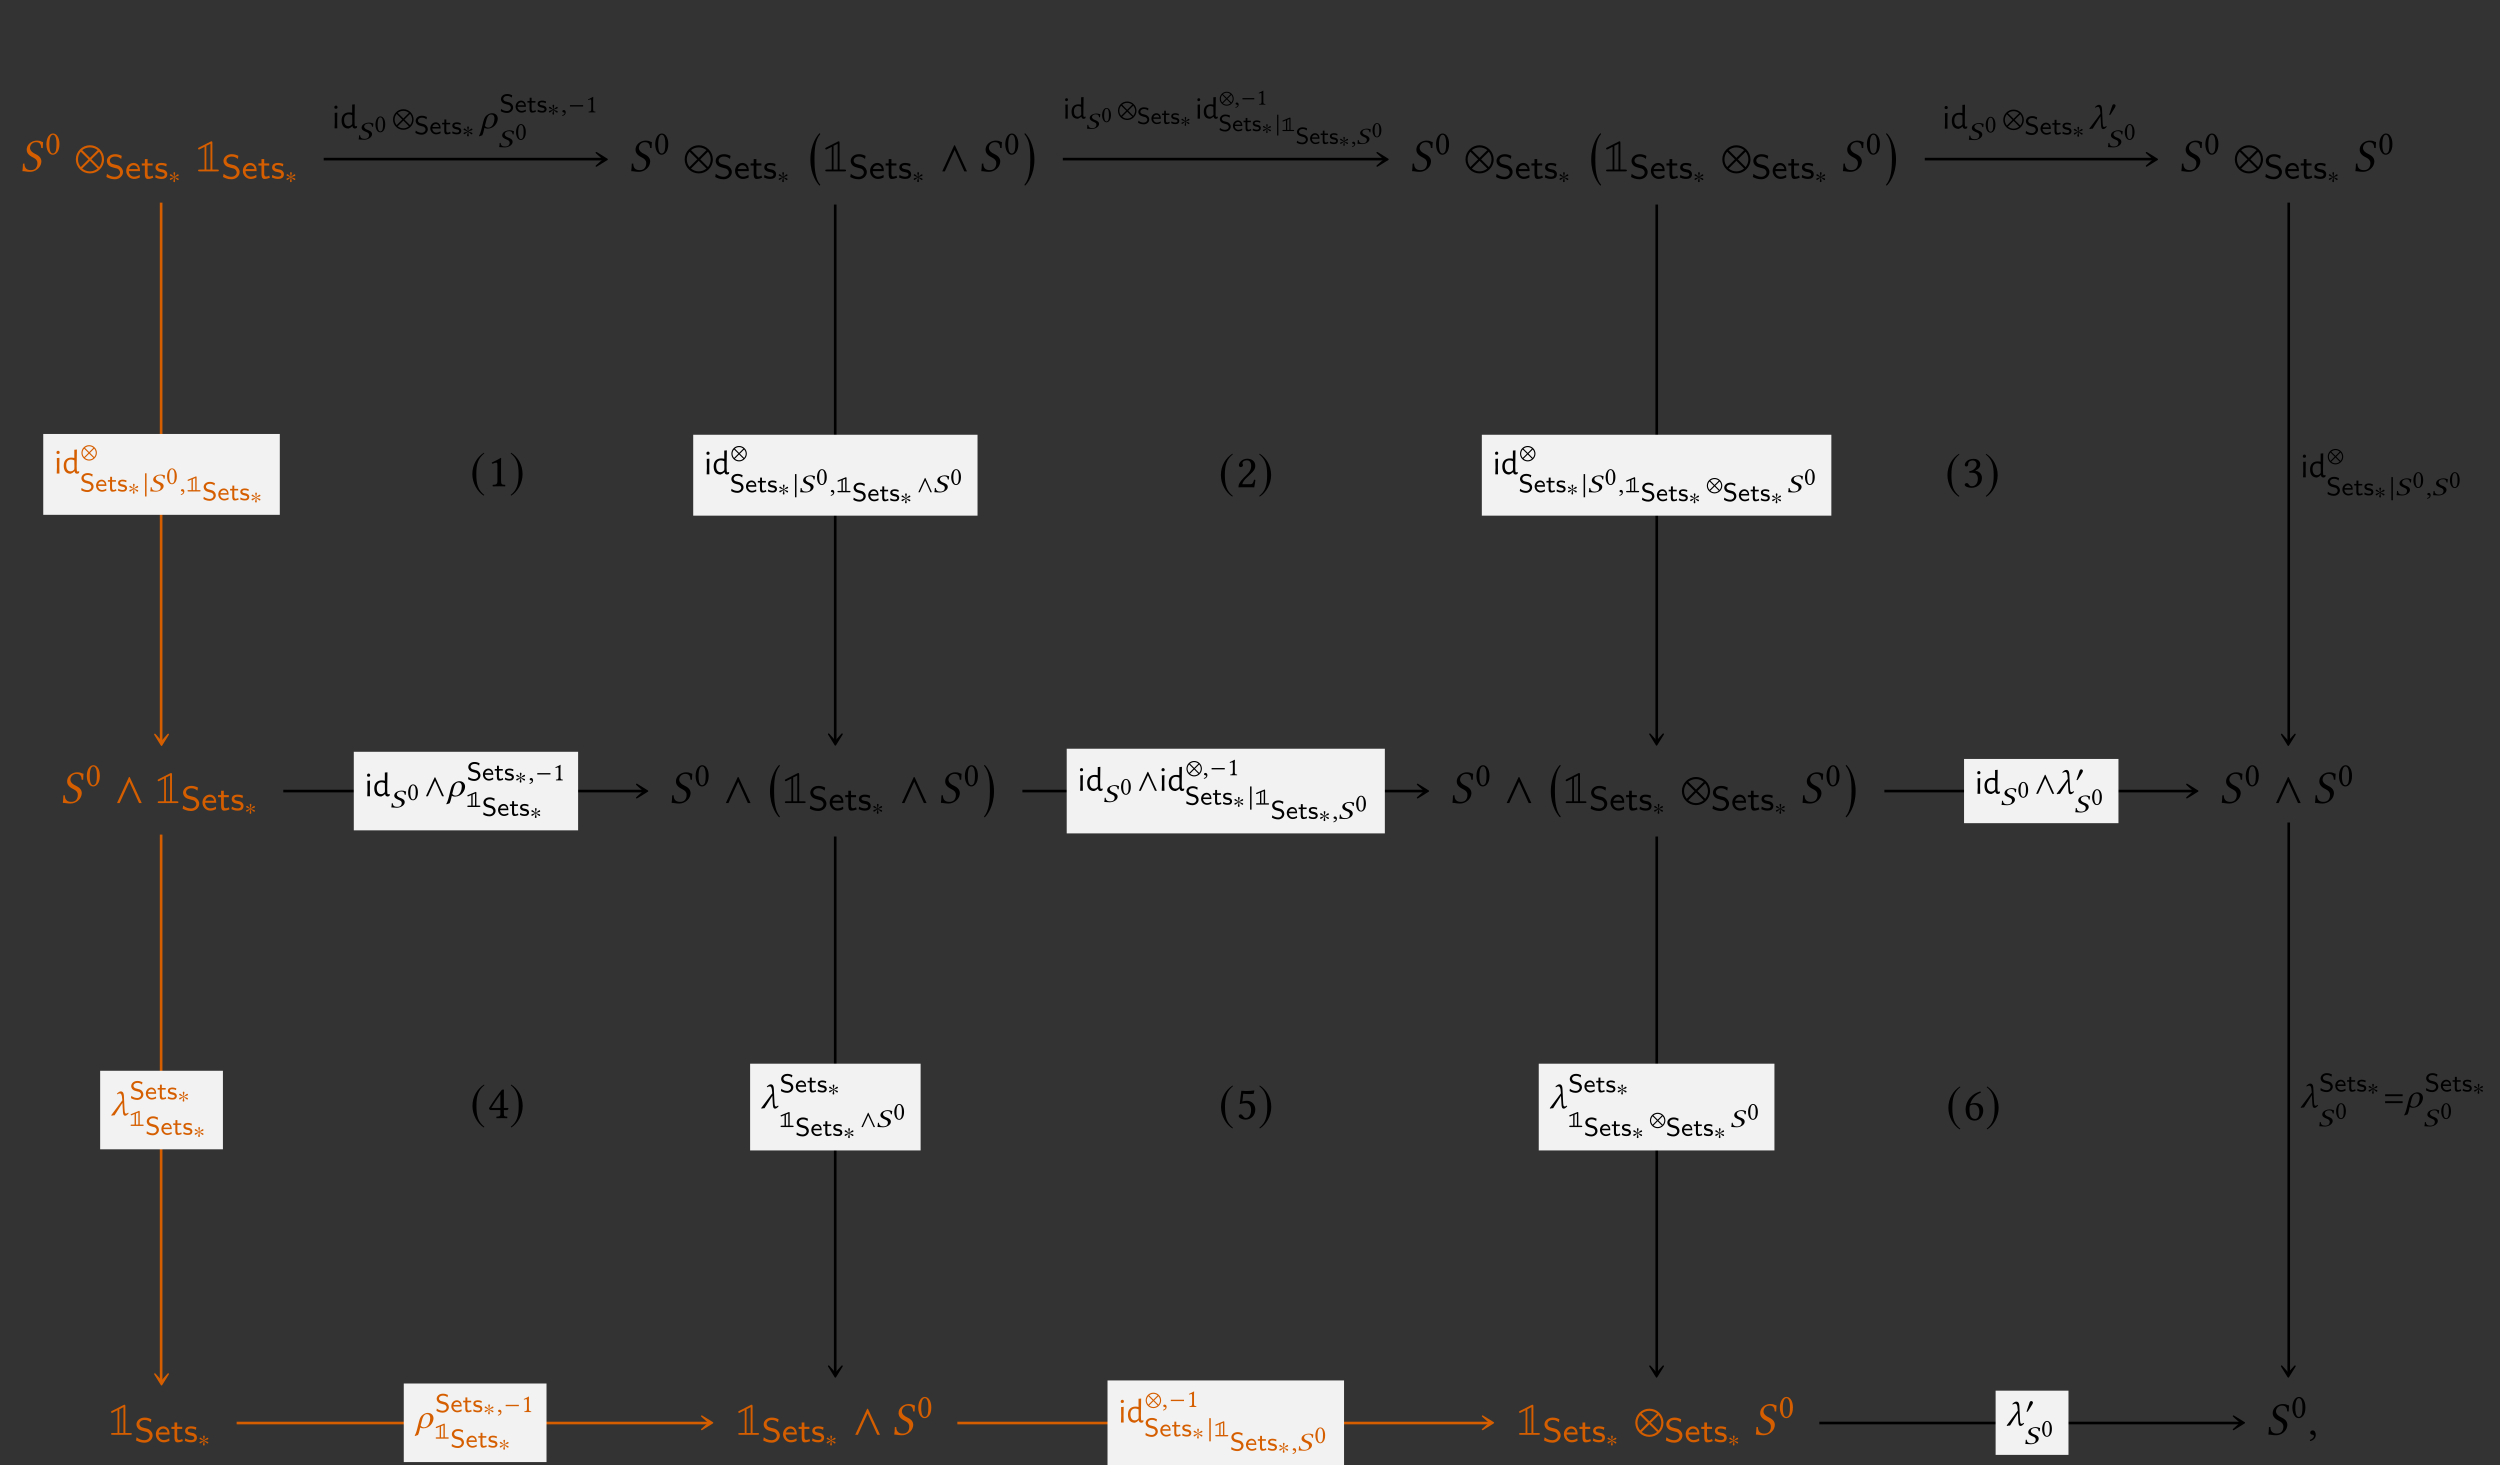 <?xml version="1.0" encoding="UTF-8"?>
<svg xmlns="http://www.w3.org/2000/svg" xmlns:xlink="http://www.w3.org/1999/xlink" width="343.711" height="201.464" viewBox="0 0 343.711 201.464">
<rect x="0" y="0" width="343.711" height="201.464" fill="#333333" stroke="none"/>
<defs>
<g>
<g id="glyph-0-0">
<path d="M 3.172 -4.031 C 2.844 -4.078 2.891 -4.234 2.312 -4.234 C 1.766 -4.234 1.062 -3.875 0.938 -3.188 C 0.922 -3.109 0.922 -3.031 0.922 -2.969 C 0.922 -2.406 1.406 -2.094 1.859 -1.875 C 2.156 -1.719 2.391 -1.516 2.391 -1.141 C 2.391 -1.062 2.391 -0.984 2.375 -0.891 C 2.266 -0.375 1.953 -0.172 1.484 -0.172 C 0.938 -0.172 0.609 -0.438 0.609 -1.078 L 0.406 -1.062 C 0.391 -0.578 0.375 -0.359 0.328 -0.031 C 0.703 -0.031 0.859 0.062 1.391 0.062 C 2.094 0.062 2.781 -0.469 2.906 -1.125 C 2.922 -1.203 2.938 -1.281 2.938 -1.359 C 2.938 -1.938 2.484 -2.219 2.062 -2.422 C 1.844 -2.516 1.375 -2.781 1.375 -3.234 C 1.375 -3.266 1.391 -3.312 1.391 -3.359 C 1.469 -3.75 1.797 -4.016 2.203 -4.016 C 2.797 -4.016 2.891 -3.641 2.922 -3.219 L 3.125 -3.203 C 3.125 -3.516 3.156 -3.688 3.172 -4.031 Z M 3.172 -4.031 "/>
</g>
<g id="glyph-0-1">
<path d="M 0.672 -0.609 C 0.469 -0.609 0.328 -0.469 0.328 -0.297 C 0.328 -0.094 0.5 -0.031 0.609 -0.016 C 0.734 0 0.844 0.031 0.844 0.188 C 0.844 0.328 0.609 0.625 0.281 0.703 C 0.281 0.766 0.297 0.812 0.328 0.859 C 0.719 0.781 1.094 0.469 1.094 0.031 C 1.094 -0.359 0.922 -0.609 0.672 -0.609 Z M 0.672 -0.609 "/>
</g>
<g id="glyph-1-0">
<path d="M 1.094 -2.703 C 1.172 -2.703 1.25 -2.672 1.297 -2.625 C 1.453 -2.5 1.578 -2.141 1.578 -1.516 C 1.578 -1.078 1.562 -0.781 1.5 -0.547 C 1.391 -0.156 1.156 -0.125 1.078 -0.125 C 0.641 -0.125 0.594 -0.922 0.594 -1.328 C 0.594 -2.484 0.875 -2.703 1.094 -2.703 Z M 1.078 0.047 C 1.438 0.047 1.984 -0.312 1.984 -1.422 C 1.984 -1.891 1.875 -2.297 1.672 -2.562 C 1.547 -2.734 1.344 -2.875 1.094 -2.875 C 0.625 -2.875 0.188 -2.312 0.188 -1.375 C 0.188 -0.875 0.344 -0.406 0.594 -0.156 C 0.734 -0.016 0.891 0.047 1.078 0.047 Z M 1.078 0.047 "/>
</g>
<g id="glyph-2-0">
<path d="M 3.984 -1.656 C 3.984 -2.719 3.109 -3.594 2.047 -3.594 C 0.984 -3.594 0.109 -2.719 0.109 -1.656 C 0.109 -0.578 0.984 0.281 2.047 0.281 C 3.109 0.281 3.984 -0.578 3.984 -1.656 Z M 3.109 -2.922 L 2.047 -1.859 L 0.984 -2.922 C 1.281 -3.156 1.641 -3.297 2.047 -3.297 C 2.453 -3.297 2.812 -3.156 3.109 -2.922 Z M 3.688 -1.656 C 3.688 -1.25 3.547 -0.875 3.312 -0.594 L 2.25 -1.656 L 3.312 -2.703 C 3.547 -2.422 3.688 -2.047 3.688 -1.656 Z M 1.844 -1.656 L 0.781 -0.594 C 0.547 -0.875 0.406 -1.25 0.406 -1.656 C 0.406 -2.047 0.547 -2.422 0.781 -2.703 Z M 3.109 -0.391 C 2.812 -0.156 2.453 0 2.047 0 C 1.641 0 1.281 -0.156 0.984 -0.391 L 2.047 -1.453 Z M 3.109 -0.391 "/>
</g>
<g id="glyph-2-1">
<path d="M 3.812 0 L 2.156 -3.578 L 2.047 -3.578 L 0.406 0 L 0.766 0 L 2.109 -2.938 L 3.438 0 Z M 3.812 0 "/>
</g>
<g id="glyph-2-2">
<path d="M 1.906 -4.609 C 0.969 -4.016 0.312 -2.969 0.312 -1.656 C 0.312 -0.453 0.984 0.75 1.875 1.297 L 1.953 1.203 C 1.109 0.531 0.859 -0.25 0.859 -1.672 C 0.859 -3.109 1.125 -3.844 1.953 -4.516 Z M 1.906 -4.609 "/>
</g>
<g id="glyph-2-3">
<path d="M 0.25 -4.609 L 0.188 -4.516 C 1.016 -3.844 1.281 -3.109 1.281 -1.672 C 1.281 -0.25 1.031 0.531 0.188 1.203 L 0.266 1.297 C 1.156 0.75 1.828 -0.453 1.828 -1.656 C 1.828 -2.969 1.172 -4.016 0.25 -4.609 Z M 0.25 -4.609 "/>
</g>
<g id="glyph-3-0">
<path d="M 2.5 -0.906 C 2.5 -1.281 2.266 -1.5 2.172 -1.594 C 1.984 -1.797 1.766 -1.844 1.406 -1.922 C 1.109 -2 0.969 -2.031 0.844 -2.141 C 0.797 -2.203 0.688 -2.312 0.688 -2.484 C 0.688 -2.75 0.938 -3.031 1.406 -3.031 C 1.766 -3.031 2.016 -2.906 2.25 -2.703 L 2.328 -3.125 C 2.016 -3.281 1.75 -3.359 1.406 -3.359 C 0.703 -3.359 0.281 -2.891 0.281 -2.438 C 0.281 -2.234 0.344 -2.016 0.562 -1.797 C 0.781 -1.609 1 -1.562 1.281 -1.484 C 1.672 -1.391 1.781 -1.375 1.922 -1.234 C 2.016 -1.141 2.094 -1 2.094 -0.844 C 2.094 -0.562 1.828 -0.25 1.375 -0.25 C 1.094 -0.25 0.672 -0.328 0.297 -0.656 L 0.219 -0.219 C 0.453 -0.094 0.844 0.094 1.375 0.094 C 2.031 0.094 2.5 -0.375 2.5 -0.906 Z M 2.5 -0.906 "/>
</g>
<g id="glyph-3-1">
<path d="M 2.062 -1.031 C 2.062 -1.25 2.047 -1.562 1.859 -1.828 C 1.688 -2.062 1.406 -2.156 1.188 -2.156 C 0.609 -2.156 0.172 -1.656 0.172 -1.062 C 0.172 -0.453 0.641 0.047 1.25 0.047 C 1.531 0.047 1.812 -0.031 2.047 -0.172 L 2.016 -0.516 C 1.766 -0.328 1.469 -0.266 1.266 -0.266 C 0.844 -0.266 0.547 -0.594 0.531 -1.031 Z M 1.781 -1.312 L 0.562 -1.312 C 0.672 -1.688 0.938 -1.844 1.188 -1.844 C 1.391 -1.844 1.688 -1.75 1.781 -1.312 Z M 1.781 -1.312 "/>
</g>
<g id="glyph-3-2">
<path d="M 1.672 -0.125 L 1.578 -0.422 C 1.438 -0.312 1.266 -0.281 1.141 -0.281 C 0.938 -0.281 0.891 -0.469 0.891 -0.688 L 0.891 -1.797 L 1.578 -1.797 L 1.578 -2.094 L 0.891 -2.094 L 0.891 -2.688 L 0.516 -2.688 L 0.516 -2.094 L 0.094 -2.094 L 0.094 -1.797 L 0.516 -1.797 L 0.516 -0.609 C 0.516 -0.281 0.594 0.047 0.922 0.047 C 1.266 0.047 1.531 -0.062 1.672 -0.125 Z M 1.672 -0.125 "/>
</g>
<g id="glyph-3-3">
<path d="M 1.797 -0.609 C 1.797 -0.703 1.797 -0.875 1.594 -1.062 C 1.422 -1.219 1.25 -1.25 1.031 -1.281 C 0.75 -1.344 0.531 -1.375 0.531 -1.594 C 0.531 -1.859 0.875 -1.859 0.938 -1.859 C 1.219 -1.859 1.422 -1.797 1.656 -1.672 L 1.719 -2.016 C 1.391 -2.141 1.156 -2.156 1 -2.156 C 0.875 -2.156 0.172 -2.156 0.172 -1.531 C 0.172 -1.312 0.281 -1.188 0.344 -1.141 C 0.516 -0.969 0.703 -0.938 0.953 -0.891 C 1.188 -0.844 1.438 -0.797 1.438 -0.562 C 1.438 -0.266 1.047 -0.266 0.984 -0.266 C 0.672 -0.266 0.391 -0.375 0.203 -0.516 L 0.141 -0.156 C 0.297 -0.078 0.594 0.047 0.984 0.047 C 1.188 0.047 1.391 0.016 1.578 -0.109 C 1.75 -0.25 1.797 -0.453 1.797 -0.609 Z M 1.797 -0.609 "/>
</g>
<g id="glyph-4-0">
<path d="M 1.438 -1.172 C 1.438 -1.234 1.391 -1.297 1.328 -1.297 C 1.25 -1.297 0.953 -1.016 0.859 -0.953 C 0.859 -1.156 0.953 -1.344 0.953 -1.469 C 0.953 -1.547 0.906 -1.594 0.828 -1.594 C 0.766 -1.594 0.719 -1.547 0.719 -1.469 C 0.719 -1.328 0.812 -1.141 0.812 -0.953 C 0.688 -1.016 0.422 -1.312 0.344 -1.312 C 0.281 -1.312 0.219 -1.25 0.219 -1.188 C 0.219 -1.062 0.641 -0.984 0.781 -0.906 C 0.625 -0.828 0.359 -0.781 0.281 -0.734 C 0.25 -0.703 0.219 -0.672 0.219 -0.625 C 0.219 -0.562 0.266 -0.516 0.328 -0.516 C 0.406 -0.516 0.703 -0.797 0.812 -0.859 C 0.812 -0.656 0.703 -0.469 0.703 -0.344 C 0.703 -0.266 0.766 -0.219 0.828 -0.219 C 0.906 -0.219 0.938 -0.281 0.938 -0.344 C 0.938 -0.484 0.859 -0.672 0.859 -0.859 C 0.969 -0.797 1.25 -0.5 1.328 -0.5 C 1.391 -0.5 1.438 -0.562 1.438 -0.625 C 1.438 -0.672 1.406 -0.703 1.375 -0.719 C 1.281 -0.781 1.031 -0.812 0.891 -0.906 C 1.047 -1 1.281 -1.016 1.375 -1.078 C 1.422 -1.109 1.438 -1.141 1.438 -1.172 Z M 1.438 -1.172 "/>
</g>
<g id="glyph-4-1">
<path d="M 2.031 -0.812 L 2.031 -1 L 0.219 -1 L 0.219 -0.812 Z M 2.031 -0.812 "/>
</g>
<g id="glyph-4-2">
<path d="M 1.047 -1.453 C 1.047 -1.578 0.922 -1.656 0.812 -1.656 C 0.672 -1.656 0.609 -1.531 0.578 -1.422 L 0.219 -0.359 C 0.203 -0.328 0.172 -0.266 0.172 -0.234 C 0.172 -0.203 0.203 -0.156 0.234 -0.156 C 0.281 -0.156 0.344 -0.234 0.375 -0.266 L 0.953 -1.188 C 1 -1.266 1.047 -1.359 1.047 -1.453 Z M 1.047 -1.453 "/>
</g>
<g id="glyph-4-3">
<path d="M 2.188 -0.906 C 2.188 -1.5 1.703 -1.969 1.125 -1.969 C 0.531 -1.969 0.062 -1.5 0.062 -0.906 C 0.062 -0.328 0.531 0.156 1.125 0.156 C 1.703 0.156 2.188 -0.328 2.188 -0.906 Z M 1.703 -1.594 L 1.125 -1.016 L 0.547 -1.594 C 0.703 -1.734 0.906 -1.812 1.125 -1.812 C 1.344 -1.812 1.547 -1.734 1.703 -1.594 Z M 2.031 -0.906 C 2.031 -0.688 1.953 -0.484 1.812 -0.328 L 1.234 -0.906 L 1.812 -1.484 C 1.953 -1.328 2.031 -1.125 2.031 -0.906 Z M 1.016 -0.906 L 0.438 -0.328 C 0.297 -0.484 0.219 -0.688 0.219 -0.906 C 0.219 -1.125 0.297 -1.328 0.438 -1.484 Z M 1.703 -0.219 C 1.547 -0.078 1.344 0 1.125 0 C 0.906 0 0.703 -0.078 0.547 -0.219 L 1.125 -0.797 Z M 1.703 -0.219 "/>
</g>
<g id="glyph-4-4">
<path d="M 0.453 0.688 L 0.453 -2.5 L 0.25 -2.5 L 0.25 0.688 Z M 0.453 0.688 "/>
</g>
<g id="glyph-4-5">
<path d="M 2.094 0 L 1.188 -1.969 L 1.125 -1.969 L 0.219 0 L 0.422 0 L 1.156 -1.609 L 1.891 0 Z M 2.094 0 "/>
</g>
<g id="glyph-5-0">
<path d="M 0.484 -3.281 C 0.422 -3.25 0.359 -3.219 0.359 -3.141 C 0.359 -3.062 0.422 -3 0.484 -3 C 0.516 -3 0.516 -3 0.594 -3.047 L 1.25 -3.375 L 1.25 -0.25 L 0.578 -0.25 C 0.484 -0.25 0.359 -0.25 0.359 -0.125 C 0.359 0 0.484 0 0.578 0 L 2.984 0 C 3.094 0 3.219 0 3.219 -0.125 C 3.219 -0.25 3.094 -0.25 2.984 -0.25 L 2.328 -0.25 L 2.328 -3.906 C 2.328 -4.031 2.328 -4.141 2.188 -4.141 C 2.172 -4.141 2.156 -4.141 2.078 -4.094 Z M 2.062 -0.25 L 1.5 -0.25 L 1.5 -3.516 L 2.062 -3.797 Z M 2.062 -0.25 "/>
</g>
<g id="glyph-6-0">
<path d="M 1.688 6.75 C 0.984 5.953 0.891 4.469 0.891 3.281 C 0.891 2.078 0.922 0.656 1.688 -0.234 L 1.609 -0.359 C 1.312 -0.109 0.328 1.141 0.328 3.281 C 0.328 5.406 1.312 6.625 1.609 6.875 Z M 1.688 6.75 "/>
</g>
<g id="glyph-6-1">
<path d="M 0.188 6.75 L 0.266 6.875 C 0.578 6.625 1.562 5.406 1.562 3.281 C 1.562 1.141 0.578 -0.109 0.266 -0.359 L 0.188 -0.234 C 0.969 0.656 1 2.078 1 3.281 C 1 4.469 0.891 5.953 0.188 6.75 Z M 0.188 6.75 "/>
</g>
<g id="glyph-7-0">
<path d="M 0.406 -0.906 L 0.391 -2.125 L 0.75 -2.156 L 0.734 -0.938 L 0.75 0 L 0.375 0 Z M 0.578 -3.125 C 0.641 -3.125 0.688 -3.102 0.719 -3.062 C 0.758 -3.02 0.781 -2.969 0.781 -2.906 C 0.781 -2.832 0.758 -2.773 0.719 -2.734 C 0.676 -2.703 0.625 -2.688 0.562 -2.688 C 0.488 -2.688 0.43 -2.703 0.391 -2.734 C 0.359 -2.773 0.344 -2.828 0.344 -2.891 C 0.344 -2.961 0.363 -3.02 0.406 -3.062 C 0.445 -3.102 0.504 -3.125 0.578 -3.125 Z M 0.578 -3.125 "/>
</g>
<g id="glyph-7-1">
<path d="M 1.984 -0.938 L 2 -0.453 C 2.008 -0.391 2.02 -0.344 2.031 -0.312 C 2.051 -0.289 2.086 -0.281 2.141 -0.281 C 2.191 -0.281 2.242 -0.289 2.297 -0.312 L 2.344 -0.281 L 2.297 -0.062 C 2.211 -0.008 2.125 0.02 2.031 0.031 C 1.938 0.02 1.859 -0.008 1.797 -0.062 C 1.742 -0.125 1.711 -0.203 1.703 -0.297 L 1.672 -0.297 C 1.578 -0.211 1.492 -0.145 1.422 -0.094 C 1.348 -0.051 1.258 -0.008 1.156 0.031 C 0.852 0.031 0.617 -0.062 0.453 -0.25 C 0.285 -0.445 0.203 -0.723 0.203 -1.078 C 0.203 -1.43 0.289 -1.703 0.469 -1.891 C 0.656 -2.086 0.91 -2.188 1.234 -2.188 C 1.391 -2.188 1.531 -2.172 1.656 -2.141 L 1.656 -3.266 L 2.016 -3.297 Z M 1.203 -1.922 C 0.992 -1.922 0.832 -1.852 0.719 -1.719 C 0.602 -1.582 0.547 -1.391 0.547 -1.141 C 0.547 -0.867 0.598 -0.66 0.703 -0.516 C 0.805 -0.367 0.953 -0.297 1.141 -0.297 C 1.234 -0.297 1.32 -0.316 1.406 -0.359 C 1.488 -0.398 1.57 -0.473 1.656 -0.578 L 1.672 -0.922 L 1.656 -1.812 C 1.488 -1.883 1.336 -1.922 1.203 -1.922 Z M 1.203 -1.922 "/>
</g>
<g id="glyph-8-0">
<path d="M 2.25 -2.203 C 2.016 -2.234 2.031 -2.328 1.625 -2.328 C 1.234 -2.328 0.734 -2.125 0.641 -1.75 C 0.641 -1.703 0.625 -1.672 0.625 -1.625 C 0.625 -1.312 0.969 -1.156 1.281 -1.031 C 1.5 -0.953 1.656 -0.828 1.656 -0.625 C 1.656 -0.578 1.656 -0.547 1.641 -0.484 C 1.578 -0.203 1.359 -0.094 1.031 -0.094 C 0.656 -0.094 0.422 -0.234 0.422 -0.594 L 0.281 -0.578 C 0.266 -0.312 0.266 -0.203 0.219 -0.016 C 0.484 -0.016 0.594 0.031 0.969 0.031 C 1.469 0.031 1.953 -0.25 2.047 -0.609 C 2.062 -0.656 2.062 -0.703 2.062 -0.75 C 2.062 -1.062 1.75 -1.219 1.453 -1.328 C 1.297 -1.375 0.984 -1.531 0.984 -1.766 C 0.984 -1.797 0.984 -1.812 0.984 -1.844 C 1.031 -2.062 1.266 -2.203 1.562 -2.203 C 1.969 -2.203 2.031 -2 2.062 -1.766 L 2.203 -1.75 C 2.203 -1.922 2.234 -2.016 2.25 -2.203 Z M 2.25 -2.203 "/>
</g>
<g id="glyph-8-1">
<path d="M 0.391 -0.328 C 0.281 -0.328 0.188 -0.25 0.188 -0.156 C 0.188 -0.047 0.297 -0.016 0.359 0 C 0.438 0 0.5 0.031 0.5 0.109 C 0.5 0.188 0.359 0.344 0.156 0.391 C 0.156 0.422 0.172 0.453 0.203 0.484 C 0.438 0.438 0.656 0.266 0.656 0.016 C 0.656 -0.203 0.547 -0.328 0.391 -0.328 Z M 0.391 -0.328 "/>
</g>
<g id="glyph-9-0">
<path d="M 0.812 -2.031 C 0.875 -2.031 0.938 -2.016 0.984 -1.969 C 1.094 -1.875 1.188 -1.609 1.188 -1.141 C 1.188 -0.812 1.172 -0.594 1.125 -0.406 C 1.047 -0.125 0.875 -0.094 0.812 -0.094 C 0.484 -0.094 0.438 -0.688 0.438 -1 C 0.438 -1.875 0.656 -2.031 0.812 -2.031 Z M 0.812 0.031 C 1.078 0.031 1.484 -0.234 1.484 -1.062 C 1.484 -1.422 1.406 -1.719 1.25 -1.922 C 1.156 -2.047 1.016 -2.156 0.812 -2.156 C 0.469 -2.156 0.141 -1.734 0.141 -1.031 C 0.141 -0.656 0.25 -0.297 0.453 -0.109 C 0.547 -0.016 0.672 0.031 0.812 0.031 Z M 0.812 0.031 "/>
</g>
<g id="glyph-9-1">
<path d="M 1.016 -0.438 L 1.016 -1.656 C 1.016 -1.875 1.016 -2.078 1.031 -2.125 C 1.031 -2.141 1.016 -2.141 1 -2.141 C 0.812 -2.031 0.625 -1.938 0.312 -1.797 C 0.328 -1.75 0.328 -1.719 0.375 -1.703 C 0.531 -1.766 0.609 -1.781 0.672 -1.781 C 0.734 -1.781 0.75 -1.703 0.75 -1.578 L 0.75 -0.438 C 0.75 -0.141 0.656 -0.125 0.406 -0.109 C 0.375 -0.094 0.375 -0.016 0.406 0 C 0.578 0 0.703 0 0.891 0 C 1.062 0 1.141 0 1.328 0 C 1.344 -0.016 1.344 -0.094 1.328 -0.109 C 1.078 -0.125 1.016 -0.141 1.016 -0.438 Z M 1.016 -0.438 "/>
</g>
<g id="glyph-10-0">
<path d="M 2.906 -1.203 C 2.906 -1.984 2.281 -2.625 1.5 -2.625 C 0.719 -2.625 0.078 -1.984 0.078 -1.203 C 0.078 -0.422 0.719 0.203 1.5 0.203 C 2.281 0.203 2.906 -0.422 2.906 -1.203 Z M 2.266 -2.125 L 1.5 -1.359 L 0.719 -2.125 C 0.938 -2.297 1.203 -2.406 1.5 -2.406 C 1.781 -2.406 2.062 -2.297 2.266 -2.125 Z M 2.703 -1.203 C 2.703 -0.922 2.594 -0.641 2.422 -0.438 L 1.641 -1.203 L 2.422 -1.984 C 2.594 -1.766 2.703 -1.5 2.703 -1.203 Z M 1.344 -1.203 L 0.578 -0.438 C 0.406 -0.641 0.297 -0.922 0.297 -1.203 C 0.297 -1.5 0.406 -1.766 0.578 -1.984 Z M 2.266 -0.281 C 2.062 -0.109 1.781 0 1.5 0 C 1.203 0 0.938 -0.109 0.719 -0.281 L 1.5 -1.062 Z M 2.266 -0.281 "/>
</g>
<g id="glyph-10-1">
<path d="M 2.781 0 L 1.578 -2.609 L 1.5 -2.609 L 0.297 0 L 0.562 0 L 1.547 -2.141 L 2.516 0 Z M 2.781 0 "/>
</g>
<g id="glyph-11-0">
<path d="M 1.875 -0.672 C 1.875 -0.969 1.703 -1.125 1.641 -1.203 C 1.484 -1.344 1.328 -1.391 1.047 -1.453 C 0.844 -1.5 0.719 -1.531 0.641 -1.609 C 0.594 -1.656 0.516 -1.734 0.516 -1.875 C 0.516 -2.062 0.703 -2.266 1.047 -2.266 C 1.328 -2.266 1.516 -2.188 1.688 -2.031 L 1.75 -2.359 C 1.516 -2.469 1.312 -2.531 1.062 -2.531 C 0.516 -2.531 0.203 -2.172 0.203 -1.828 C 0.203 -1.688 0.25 -1.516 0.422 -1.344 C 0.578 -1.203 0.75 -1.172 0.969 -1.109 C 1.266 -1.047 1.344 -1.031 1.438 -0.922 C 1.516 -0.859 1.562 -0.75 1.562 -0.641 C 1.562 -0.422 1.375 -0.188 1.031 -0.188 C 0.828 -0.188 0.5 -0.25 0.219 -0.484 L 0.172 -0.172 C 0.344 -0.062 0.641 0.078 1.031 0.078 C 1.516 0.078 1.875 -0.281 1.875 -0.672 Z M 1.875 -0.672 "/>
</g>
<g id="glyph-11-1">
<path d="M 1.547 -0.766 C 1.547 -0.938 1.531 -1.172 1.391 -1.375 C 1.266 -1.547 1.062 -1.625 0.891 -1.625 C 0.453 -1.625 0.125 -1.25 0.125 -0.797 C 0.125 -0.344 0.484 0.031 0.938 0.031 C 1.141 0.031 1.359 -0.031 1.547 -0.141 L 1.516 -0.391 C 1.328 -0.25 1.094 -0.203 0.953 -0.203 C 0.641 -0.203 0.406 -0.453 0.391 -0.766 Z M 1.344 -0.984 L 0.422 -0.984 C 0.5 -1.266 0.703 -1.391 0.891 -1.391 C 1.047 -1.391 1.266 -1.312 1.344 -0.984 Z M 1.344 -0.984 "/>
</g>
<g id="glyph-11-2">
<path d="M 1.25 -0.094 L 1.188 -0.328 C 1.078 -0.234 0.953 -0.203 0.844 -0.203 C 0.703 -0.203 0.656 -0.359 0.656 -0.516 L 0.656 -1.344 L 1.188 -1.344 L 1.188 -1.562 L 0.656 -1.562 L 0.656 -2.016 L 0.391 -2.016 L 0.391 -1.562 L 0.078 -1.562 L 0.078 -1.344 L 0.375 -1.344 L 0.375 -0.453 C 0.375 -0.219 0.438 0.031 0.703 0.031 C 0.953 0.031 1.141 -0.047 1.25 -0.094 Z M 1.25 -0.094 "/>
</g>
<g id="glyph-11-3">
<path d="M 1.359 -0.453 C 1.359 -0.516 1.344 -0.656 1.203 -0.797 C 1.062 -0.906 0.938 -0.938 0.766 -0.969 C 0.562 -1 0.406 -1.031 0.406 -1.188 C 0.406 -1.391 0.656 -1.391 0.703 -1.391 C 0.906 -1.391 1.062 -1.359 1.25 -1.266 L 1.281 -1.516 C 1.047 -1.609 0.875 -1.625 0.75 -1.625 C 0.656 -1.625 0.125 -1.625 0.125 -1.156 C 0.125 -0.984 0.219 -0.891 0.266 -0.844 C 0.391 -0.734 0.531 -0.703 0.719 -0.656 C 0.891 -0.625 1.078 -0.594 1.078 -0.422 C 1.078 -0.203 0.781 -0.203 0.734 -0.203 C 0.516 -0.203 0.297 -0.281 0.156 -0.391 L 0.109 -0.125 C 0.219 -0.062 0.438 0.031 0.734 0.031 C 0.891 0.031 1.047 0.016 1.172 -0.078 C 1.312 -0.188 1.359 -0.344 1.359 -0.453 Z M 1.359 -0.453 "/>
</g>
<g id="glyph-12-0">
<path d="M 2.578 -1.328 C 2.578 -1.75 2.281 -2.078 1.797 -2.078 C 1.578 -2.078 1.328 -2 1.078 -1.797 C 0.922 -1.672 0.734 -1.516 0.578 -0.859 L 0.359 0.031 C 0.219 0.609 0.109 0.859 0 1.016 L 0.031 1.109 L 0.453 0.953 C 0.547 0.766 0.609 0.547 0.672 0.266 L 0.75 -0.078 C 0.859 0 0.984 0.047 1.172 0.047 C 2.109 0.047 2.578 -0.812 2.578 -1.328 Z M 1.266 -0.094 C 1.062 -0.094 0.922 -0.188 0.812 -0.328 L 1 -1.078 C 1.172 -1.766 1.453 -1.906 1.656 -1.906 C 1.922 -1.906 2.125 -1.75 2.125 -1.344 C 2.125 -0.984 1.953 -0.094 1.266 -0.094 Z M 1.266 -0.094 "/>
</g>
<g id="glyph-12-1">
<path d="M 2.516 -0.281 L 2.438 -0.359 C 2.297 -0.234 2.234 -0.234 2.141 -0.234 C 1.984 -0.234 1.969 -0.391 1.938 -1 L 1.859 -2.672 C 1.828 -3.234 1.578 -3.281 1.438 -3.281 C 1.25 -3.281 1.062 -3.141 0.891 -2.953 L 0.953 -2.875 C 1.062 -2.953 1.188 -3 1.312 -3 C 1.438 -3 1.594 -2.891 1.625 -2.25 L 1.641 -2.047 L 0.109 0 L 0.203 0.062 C 0.312 0.016 0.438 0 0.578 0 L 1.656 -1.703 L 1.719 -0.594 C 1.734 -0.156 1.797 0.062 2.047 0.062 C 2.172 0.062 2.391 -0.094 2.516 -0.281 Z M 2.516 -0.281 "/>
</g>
<g id="glyph-13-0">
<path d="M 0.359 -0.828 L 0.344 -1.922 L 0.672 -1.953 L 0.672 0 L 0.344 0 Z M 0.516 -2.812 C 0.578 -2.812 0.625 -2.789 0.656 -2.75 C 0.688 -2.719 0.703 -2.672 0.703 -2.609 C 0.703 -2.555 0.68 -2.508 0.641 -2.469 C 0.609 -2.426 0.562 -2.406 0.5 -2.406 C 0.445 -2.406 0.398 -2.422 0.359 -2.453 C 0.328 -2.492 0.312 -2.547 0.312 -2.609 C 0.312 -2.672 0.328 -2.719 0.359 -2.75 C 0.398 -2.789 0.453 -2.812 0.516 -2.812 Z M 0.516 -2.812 "/>
</g>
<g id="glyph-13-1">
<path d="M 1.797 -0.844 L 1.797 -0.422 C 1.805 -0.359 1.816 -0.312 1.828 -0.281 C 1.848 -0.258 1.879 -0.25 1.922 -0.25 C 1.973 -0.25 2.023 -0.258 2.078 -0.281 L 2.109 -0.25 L 2.078 -0.062 C 1.992 -0.008 1.91 0.02 1.828 0.031 C 1.742 0.02 1.676 -0.008 1.625 -0.062 C 1.57 -0.113 1.539 -0.18 1.531 -0.266 L 1.5 -0.266 C 1.414 -0.191 1.336 -0.133 1.266 -0.094 C 1.203 -0.051 1.129 -0.016 1.047 0.016 C 0.766 0.016 0.547 -0.066 0.391 -0.234 C 0.242 -0.398 0.172 -0.645 0.172 -0.969 C 0.172 -1.281 0.254 -1.523 0.422 -1.703 C 0.586 -1.879 0.82 -1.969 1.125 -1.969 C 1.25 -1.969 1.367 -1.957 1.484 -1.938 L 1.484 -2.938 L 1.828 -2.969 Z M 1.078 -1.734 C 0.898 -1.734 0.758 -1.672 0.656 -1.547 C 0.551 -1.43 0.5 -1.254 0.5 -1.016 C 0.5 -0.773 0.547 -0.586 0.641 -0.453 C 0.734 -0.328 0.863 -0.266 1.031 -0.266 C 1.102 -0.266 1.176 -0.281 1.25 -0.312 C 1.332 -0.352 1.414 -0.422 1.5 -0.516 L 1.5 -0.828 L 1.484 -1.625 C 1.336 -1.695 1.203 -1.734 1.078 -1.734 Z M 1.078 -1.734 "/>
</g>
<g id="glyph-14-0">
<path d="M 2.031 -2 C 1.812 -2.016 1.844 -2.094 1.469 -2.094 C 1.125 -2.094 0.672 -1.922 0.578 -1.578 C 0.578 -1.547 0.578 -1.5 0.578 -1.469 C 0.578 -1.188 0.875 -1.047 1.156 -0.922 C 1.344 -0.859 1.5 -0.75 1.5 -0.562 C 1.5 -0.531 1.484 -0.484 1.484 -0.438 C 1.422 -0.188 1.219 -0.078 0.922 -0.078 C 0.594 -0.078 0.391 -0.219 0.375 -0.531 L 0.25 -0.531 C 0.25 -0.281 0.234 -0.172 0.203 -0.016 C 0.438 -0.016 0.547 0.031 0.875 0.031 C 1.328 0.031 1.766 -0.234 1.844 -0.547 C 1.859 -0.594 1.859 -0.641 1.859 -0.672 C 1.859 -0.953 1.578 -1.094 1.312 -1.203 C 1.172 -1.25 0.891 -1.375 0.891 -1.594 C 0.891 -1.625 0.891 -1.641 0.891 -1.656 C 0.938 -1.859 1.141 -1.984 1.406 -1.984 C 1.781 -1.984 1.844 -1.797 1.859 -1.594 L 1.984 -1.578 C 1.984 -1.734 2.016 -1.828 2.031 -2 Z M 2.031 -2 "/>
</g>
<g id="glyph-14-1">
<path d="M 0.359 -0.297 C 0.25 -0.297 0.172 -0.234 0.172 -0.141 C 0.172 -0.031 0.266 -0.016 0.328 0 C 0.391 0 0.453 0.031 0.453 0.094 C 0.453 0.172 0.328 0.312 0.141 0.344 C 0.141 0.375 0.156 0.406 0.172 0.438 C 0.391 0.391 0.594 0.234 0.594 0.016 C 0.594 -0.172 0.5 -0.297 0.359 -0.297 Z M 0.359 -0.297 "/>
</g>
<g id="glyph-15-0">
<path d="M 0.734 -1.828 C 0.797 -1.828 0.844 -1.812 0.891 -1.781 C 0.984 -1.703 1.062 -1.453 1.062 -1.031 C 1.062 -0.734 1.062 -0.531 1.016 -0.375 C 0.938 -0.109 0.781 -0.078 0.734 -0.078 C 0.438 -0.078 0.406 -0.625 0.406 -0.906 C 0.406 -1.688 0.594 -1.828 0.734 -1.828 Z M 0.734 0.031 C 0.969 0.031 1.344 -0.219 1.344 -0.969 C 1.344 -1.281 1.266 -1.547 1.125 -1.734 C 1.047 -1.844 0.906 -1.938 0.734 -1.938 C 0.422 -1.938 0.125 -1.562 0.125 -0.938 C 0.125 -0.594 0.234 -0.281 0.406 -0.109 C 0.5 -0.016 0.609 0.031 0.734 0.031 Z M 0.734 0.031 "/>
</g>
<g id="glyph-15-1">
<path d="M 0.922 -0.391 L 0.922 -1.5 C 0.922 -1.688 0.922 -1.875 0.922 -1.922 C 0.922 -1.938 0.922 -1.938 0.906 -1.938 C 0.734 -1.828 0.562 -1.75 0.281 -1.625 C 0.297 -1.578 0.297 -1.547 0.328 -1.531 C 0.484 -1.594 0.547 -1.609 0.609 -1.609 C 0.656 -1.609 0.672 -1.531 0.672 -1.422 L 0.672 -0.391 C 0.672 -0.125 0.594 -0.109 0.359 -0.094 C 0.344 -0.078 0.344 -0.016 0.359 0 C 0.516 0 0.641 0 0.812 0 C 0.953 0 1.031 0 1.188 0 C 1.219 -0.016 1.219 -0.078 1.188 -0.094 C 0.969 -0.109 0.922 -0.125 0.922 -0.391 Z M 0.922 -0.391 "/>
</g>
<g id="glyph-16-0">
<path d="M 2.625 -1.094 C 2.625 -1.797 2.047 -2.359 1.344 -2.359 C 0.641 -2.359 0.078 -1.797 0.078 -1.094 C 0.078 -0.391 0.641 0.188 1.344 0.188 C 2.047 0.188 2.625 -0.391 2.625 -1.094 Z M 2.047 -1.922 L 1.344 -1.219 L 0.656 -1.922 C 0.844 -2.078 1.078 -2.172 1.344 -2.172 C 1.609 -2.172 1.844 -2.078 2.047 -1.922 Z M 2.438 -1.094 C 2.438 -0.828 2.328 -0.578 2.172 -0.391 L 1.484 -1.094 L 2.172 -1.781 C 2.328 -1.594 2.438 -1.344 2.438 -1.094 Z M 1.219 -1.094 L 0.516 -0.391 C 0.359 -0.578 0.266 -0.828 0.266 -1.094 C 0.266 -1.344 0.359 -1.594 0.516 -1.781 Z M 2.047 -0.266 C 1.844 -0.109 1.609 0 1.344 0 C 1.078 0 0.844 -0.109 0.656 -0.266 L 1.344 -0.953 Z M 2.047 -0.266 "/>
</g>
<g id="glyph-17-0">
<path d="M 1.688 -0.609 C 1.688 -0.875 1.547 -1.016 1.469 -1.078 C 1.344 -1.219 1.188 -1.25 0.953 -1.312 C 0.75 -1.344 0.656 -1.375 0.578 -1.453 C 0.531 -1.484 0.469 -1.562 0.469 -1.688 C 0.469 -1.859 0.641 -2.047 0.953 -2.047 C 1.188 -2.047 1.359 -1.969 1.531 -1.844 L 1.578 -2.125 C 1.375 -2.234 1.188 -2.281 0.953 -2.281 C 0.469 -2.281 0.188 -1.953 0.188 -1.641 C 0.188 -1.516 0.234 -1.359 0.391 -1.219 C 0.531 -1.094 0.672 -1.062 0.875 -1 C 1.141 -0.938 1.219 -0.922 1.297 -0.828 C 1.359 -0.766 1.422 -0.688 1.422 -0.578 C 1.422 -0.375 1.234 -0.172 0.922 -0.172 C 0.75 -0.172 0.453 -0.219 0.203 -0.438 L 0.156 -0.156 C 0.312 -0.062 0.578 0.062 0.938 0.062 C 1.375 0.062 1.688 -0.25 1.688 -0.609 Z M 1.688 -0.609 "/>
</g>
<g id="glyph-17-1">
<path d="M 1.406 -0.703 C 1.406 -0.844 1.391 -1.062 1.266 -1.234 C 1.141 -1.406 0.953 -1.469 0.797 -1.469 C 0.406 -1.469 0.109 -1.125 0.109 -0.719 C 0.109 -0.312 0.438 0.031 0.844 0.031 C 1.031 0.031 1.234 -0.016 1.391 -0.125 L 1.375 -0.344 C 1.188 -0.219 0.984 -0.172 0.859 -0.172 C 0.578 -0.172 0.359 -0.406 0.359 -0.703 Z M 1.203 -0.891 L 0.375 -0.891 C 0.453 -1.141 0.641 -1.25 0.797 -1.25 C 0.938 -1.25 1.141 -1.188 1.203 -0.891 Z M 1.203 -0.891 "/>
</g>
<g id="glyph-17-2">
<path d="M 1.125 -0.094 L 1.078 -0.297 C 0.969 -0.219 0.859 -0.188 0.766 -0.188 C 0.641 -0.188 0.594 -0.312 0.594 -0.469 L 0.594 -1.219 L 1.078 -1.219 L 1.078 -1.422 L 0.594 -1.422 L 0.594 -1.812 L 0.359 -1.812 L 0.359 -1.422 L 0.062 -1.422 L 0.062 -1.219 L 0.344 -1.219 L 0.344 -0.406 C 0.344 -0.188 0.391 0.031 0.625 0.031 C 0.859 0.031 1.031 -0.047 1.125 -0.094 Z M 1.125 -0.094 "/>
</g>
<g id="glyph-17-3">
<path d="M 1.219 -0.422 C 1.219 -0.469 1.219 -0.594 1.078 -0.719 C 0.969 -0.828 0.844 -0.844 0.688 -0.875 C 0.5 -0.906 0.359 -0.938 0.359 -1.078 C 0.359 -1.266 0.594 -1.266 0.641 -1.266 C 0.828 -1.266 0.969 -1.219 1.125 -1.141 L 1.156 -1.359 C 0.953 -1.453 0.781 -1.469 0.672 -1.469 C 0.594 -1.469 0.109 -1.469 0.109 -1.047 C 0.109 -0.891 0.188 -0.812 0.234 -0.766 C 0.344 -0.656 0.484 -0.625 0.656 -0.594 C 0.797 -0.578 0.969 -0.531 0.969 -0.391 C 0.969 -0.188 0.703 -0.188 0.656 -0.188 C 0.453 -0.188 0.266 -0.266 0.141 -0.344 L 0.094 -0.109 C 0.203 -0.047 0.391 0.031 0.656 0.031 C 0.812 0.031 0.953 0.016 1.062 -0.078 C 1.188 -0.172 1.219 -0.312 1.219 -0.422 Z M 1.219 -0.422 "/>
</g>
<g id="glyph-18-0">
<path d="M 1.297 -1.062 C 1.297 -1.125 1.266 -1.172 1.203 -1.172 C 1.125 -1.172 0.859 -0.922 0.781 -0.859 C 0.781 -1.047 0.859 -1.219 0.859 -1.328 C 0.859 -1.391 0.812 -1.438 0.75 -1.438 C 0.688 -1.438 0.656 -1.391 0.656 -1.328 C 0.656 -1.203 0.734 -1.031 0.734 -0.859 C 0.625 -0.922 0.375 -1.188 0.312 -1.188 C 0.25 -1.188 0.203 -1.141 0.203 -1.078 C 0.203 -0.969 0.578 -0.891 0.703 -0.812 C 0.562 -0.75 0.312 -0.703 0.25 -0.656 C 0.219 -0.641 0.203 -0.609 0.203 -0.578 C 0.203 -0.516 0.25 -0.469 0.297 -0.469 C 0.375 -0.469 0.625 -0.719 0.734 -0.781 C 0.734 -0.594 0.641 -0.422 0.641 -0.312 C 0.641 -0.25 0.688 -0.203 0.75 -0.203 C 0.812 -0.203 0.844 -0.25 0.844 -0.312 C 0.844 -0.438 0.781 -0.609 0.781 -0.781 C 0.875 -0.719 1.125 -0.453 1.188 -0.453 C 1.25 -0.453 1.297 -0.5 1.297 -0.562 C 1.297 -0.609 1.266 -0.625 1.234 -0.656 C 1.156 -0.703 0.938 -0.734 0.797 -0.812 C 0.953 -0.906 1.156 -0.922 1.25 -0.969 C 1.281 -1 1.297 -1.016 1.297 -1.062 Z M 1.297 -1.062 "/>
</g>
<g id="glyph-18-1">
<path d="M 1.969 -0.812 C 1.969 -1.344 1.547 -1.781 1.016 -1.781 C 0.484 -1.781 0.047 -1.344 0.047 -0.812 C 0.047 -0.297 0.484 0.141 1.016 0.141 C 1.547 0.141 1.969 -0.297 1.969 -0.812 Z M 1.531 -1.438 L 1.016 -0.922 L 0.484 -1.438 C 0.625 -1.562 0.812 -1.641 1.016 -1.641 C 1.219 -1.641 1.391 -1.562 1.531 -1.438 Z M 1.828 -0.812 C 1.828 -0.625 1.75 -0.438 1.641 -0.297 L 1.109 -0.812 L 1.641 -1.344 C 1.75 -1.203 1.828 -1.016 1.828 -0.812 Z M 0.906 -0.812 L 0.391 -0.297 C 0.266 -0.438 0.203 -0.625 0.203 -0.812 C 0.203 -1.016 0.266 -1.203 0.391 -1.344 Z M 1.531 -0.188 C 1.391 -0.078 1.219 0 1.016 0 C 0.812 0 0.625 -0.078 0.484 -0.188 L 1.016 -0.719 Z M 1.531 -0.188 "/>
</g>
<g id="glyph-18-2">
<path d="M 1.828 -0.734 L 1.828 -0.906 L 0.203 -0.906 L 0.203 -0.734 Z M 1.828 -0.734 "/>
</g>
<g id="glyph-18-3">
<path d="M 0.406 0.609 L 0.406 -2.25 L 0.234 -2.25 L 0.234 0.609 Z M 0.406 0.609 "/>
</g>
<g id="glyph-19-0">
<path d="M 0.281 -1.469 C 0.234 -1.453 0.203 -1.438 0.203 -1.391 C 0.203 -1.344 0.234 -1.297 0.281 -1.297 C 0.297 -1.297 0.297 -1.297 0.328 -1.328 L 0.688 -1.469 L 0.688 -0.156 L 0.328 -0.156 C 0.281 -0.156 0.203 -0.156 0.203 -0.078 C 0.203 0 0.281 0 0.328 0 L 1.688 0 C 1.734 0 1.812 0 1.812 -0.078 C 1.812 -0.156 1.734 -0.156 1.688 -0.156 L 1.312 -0.156 L 1.312 -1.734 C 1.312 -1.781 1.312 -1.859 1.234 -1.859 C 1.219 -1.859 1.219 -1.859 1.172 -1.844 Z M 0.859 -0.156 L 0.859 -1.531 L 1.156 -1.656 L 1.156 -0.156 Z M 0.859 -0.156 "/>
</g>
<g id="glyph-20-0">
<path d="M 0.312 -1.641 C 0.266 -1.625 0.219 -1.594 0.219 -1.547 C 0.219 -1.5 0.266 -1.453 0.312 -1.453 C 0.328 -1.453 0.328 -1.453 0.375 -1.469 L 0.766 -1.641 L 0.766 -0.188 L 0.359 -0.188 C 0.312 -0.188 0.219 -0.188 0.219 -0.094 C 0.219 0 0.312 0 0.359 0 L 1.875 0 C 1.922 0 2.016 0 2.016 -0.094 C 2.016 -0.188 1.922 -0.188 1.875 -0.188 L 1.469 -0.188 L 1.469 -1.938 C 1.469 -1.984 1.469 -2.078 1.375 -2.078 C 1.359 -2.078 1.359 -2.078 1.312 -2.047 Z M 0.953 -0.188 L 0.953 -1.703 L 1.281 -1.844 L 1.281 -0.188 Z M 0.953 -0.188 "/>
</g>
<g id="glyph-21-0">
<path d="M 2.594 -1.547 L 2.594 -1.812 L 0.188 -1.812 L 0.188 -1.547 Z M 2.594 -0.594 L 2.594 -0.859 L 0.188 -0.859 L 0.188 -0.594 Z M 2.594 -0.594 "/>
</g>
<g id="glyph-22-0">
<path d="M 1.859 -0.781 L 1.859 -3.016 C 1.859 -3.406 1.859 -3.797 1.875 -3.875 C 1.875 -3.906 1.859 -3.906 1.828 -3.906 C 1.484 -3.688 1.141 -3.531 0.578 -3.266 C 0.578 -3.203 0.609 -3.141 0.672 -3.094 C 0.969 -3.219 1.109 -3.25 1.234 -3.25 C 1.344 -3.25 1.359 -3.109 1.359 -2.891 L 1.359 -0.781 C 1.359 -0.25 1.188 -0.219 0.734 -0.203 C 0.688 -0.156 0.688 -0.031 0.734 0.016 C 1.047 0 1.281 0 1.625 0 C 1.938 0 2.094 0 2.422 0.016 C 2.453 -0.031 2.453 -0.156 2.422 -0.203 C 1.969 -0.219 1.859 -0.25 1.859 -0.781 Z M 1.859 -0.781 "/>
</g>
<g id="glyph-22-1">
<path d="M 0.391 -3.016 C 0.391 -2.875 0.516 -2.766 0.656 -2.766 C 0.766 -2.766 0.953 -2.875 0.953 -3.016 C 0.953 -3.078 0.938 -3.109 0.922 -3.156 C 0.922 -3.203 0.875 -3.25 0.875 -3.312 C 0.875 -3.469 1.047 -3.703 1.516 -3.703 C 1.75 -3.703 2.078 -3.547 2.078 -2.922 C 2.078 -2.516 1.922 -2.172 1.547 -1.797 L 1.062 -1.312 C 0.438 -0.672 0.328 -0.359 0.328 0.016 C 0.328 0.016 0.656 0 0.875 0 L 2 0 C 2.203 0 2.5 0.016 2.5 0.016 C 2.578 -0.328 2.641 -0.812 2.656 -1 C 2.609 -1.031 2.531 -1.047 2.469 -1.031 C 2.359 -0.578 2.25 -0.422 2.016 -0.422 L 0.875 -0.422 C 0.875 -0.734 1.312 -1.172 1.344 -1.203 L 2 -1.828 C 2.359 -2.172 2.641 -2.453 2.641 -2.953 C 2.641 -3.641 2.078 -3.922 1.547 -3.922 C 0.844 -3.922 0.391 -3.406 0.391 -3.016 Z M 0.391 -3.016 "/>
</g>
<g id="glyph-22-2">
<path d="M 1.391 -3.703 C 1.656 -3.703 1.922 -3.531 1.922 -3.125 C 1.922 -2.797 1.547 -2.297 0.906 -2.219 L 0.938 -2.016 C 1.047 -2.016 1.172 -2.016 1.25 -2.016 C 1.609 -2.016 2.094 -1.922 2.094 -1.188 C 2.094 -0.328 1.516 -0.156 1.297 -0.156 C 0.969 -0.156 0.906 -0.312 0.828 -0.422 C 0.766 -0.516 0.688 -0.594 0.547 -0.594 C 0.422 -0.594 0.281 -0.469 0.281 -0.359 C 0.281 -0.109 0.828 0.062 1.203 0.062 C 1.969 0.062 2.656 -0.438 2.656 -1.281 C 2.656 -1.984 2.125 -2.234 1.75 -2.297 L 1.75 -2.312 C 2.266 -2.562 2.422 -2.828 2.422 -3.172 C 2.422 -3.359 2.375 -3.516 2.219 -3.672 C 2.078 -3.812 1.859 -3.922 1.516 -3.922 C 0.578 -3.922 0.297 -3.312 0.297 -3.094 C 0.297 -3 0.359 -2.875 0.516 -2.875 C 0.75 -2.875 0.766 -3.094 0.766 -3.219 C 0.766 -3.625 1.219 -3.703 1.391 -3.703 Z M 1.391 -3.703 "/>
</g>
<g id="glyph-22-3">
<path d="M 1.75 -3.266 L 1.75 -1.406 L 0.516 -1.406 C 0.844 -1.938 1.297 -2.656 1.75 -3.266 Z M 2.766 -1.406 L 2.234 -1.406 L 2.234 -3.297 C 2.234 -3.609 2.234 -3.859 2.25 -3.906 L 2.234 -3.922 L 2.031 -3.922 C 1.984 -3.922 1.953 -3.891 1.922 -3.859 C 1.516 -3.359 0.766 -2.297 0.188 -1.375 C 0.203 -1.281 0.234 -1.109 0.438 -1.109 L 1.75 -1.109 L 1.75 -0.516 C 1.75 -0.219 1.5 -0.219 1.219 -0.203 C 1.188 -0.156 1.188 -0.031 1.219 0.016 C 1.422 0 1.688 0 1.984 0 C 2.234 0 2.484 0 2.688 0.016 C 2.719 -0.031 2.719 -0.156 2.688 -0.203 C 2.375 -0.219 2.234 -0.219 2.234 -0.516 L 2.234 -1.109 L 2.672 -1.109 C 2.766 -1.109 2.859 -1.234 2.859 -1.312 C 2.859 -1.375 2.844 -1.406 2.766 -1.406 Z M 2.766 -1.406 "/>
</g>
<g id="glyph-22-4">
<path d="M 2.047 -1.219 C 2.047 -0.609 1.734 -0.156 1.344 -0.156 C 1.094 -0.156 1.016 -0.312 0.922 -0.438 C 0.844 -0.547 0.734 -0.656 0.594 -0.656 C 0.469 -0.656 0.344 -0.547 0.344 -0.406 C 0.344 -0.141 0.891 0.078 1.266 0.078 C 2.062 0.078 2.625 -0.516 2.625 -1.328 C 2.625 -1.953 2.188 -2.516 1.469 -2.516 C 1.203 -2.516 0.953 -2.453 0.844 -2.422 L 0.969 -3.484 C 1.203 -3.469 1.422 -3.438 1.719 -3.438 C 1.922 -3.438 2.141 -3.438 2.406 -3.469 L 2.5 -3.906 L 2.453 -3.938 C 2.094 -3.891 1.75 -3.859 1.406 -3.859 C 1.172 -3.859 0.938 -3.875 0.703 -3.891 L 0.484 -2.047 C 0.828 -2.172 1.078 -2.188 1.312 -2.188 C 1.719 -2.188 2.047 -1.922 2.047 -1.219 Z M 2.047 -1.219 "/>
</g>
<g id="glyph-22-5">
<path d="M 0.875 -1.969 C 1.078 -2.125 1.297 -2.125 1.406 -2.125 C 2.031 -2.125 2.172 -1.5 2.172 -1.188 C 2.172 -0.469 1.906 -0.156 1.594 -0.156 C 1.188 -0.156 0.812 -0.375 0.812 -1.469 C 0.812 -1.625 0.828 -1.797 0.875 -1.969 Z M 0.922 -2.203 C 1.094 -2.797 1.516 -3.438 2.375 -3.766 C 2.375 -3.844 2.344 -3.906 2.297 -3.938 C 1.641 -3.734 1.25 -3.469 0.875 -3.047 C 0.484 -2.594 0.281 -2 0.281 -1.5 C 0.281 -0.188 1.031 0.078 1.516 0.078 C 2.359 0.078 2.703 -0.75 2.703 -1.297 C 2.703 -1.859 2.422 -2.344 1.531 -2.344 C 1.375 -2.344 1.125 -2.297 0.922 -2.203 Z M 0.922 -2.203 "/>
</g>
</g>
<clipPath id="clip-0">
<path clip-rule="nonzero" d="M 55 190 L 76 190 L 76 201.465 L 55 201.465 Z M 55 190 "/>
</clipPath>
<clipPath id="clip-1">
<path clip-rule="nonzero" d="M 152 189 L 185 189 L 185 201.465 L 152 201.465 Z M 152 189 "/>
</clipPath>
</defs>
<g fill="rgb(83.53%, 36.864%, 0%)" fill-opacity="1">
<use xlink:href="#glyph-0-0" x="2.751" y="23.563"/>
</g>
<g fill="rgb(83.53%, 36.864%, 0%)" fill-opacity="1">
<use xlink:href="#glyph-1-0" x="6.19" y="21.228"/>
</g>
<g fill="rgb(83.53%, 36.864%, 0%)" fill-opacity="1">
<use xlink:href="#glyph-2-0" x="10.318" y="23.563"/>
</g>
<g fill="rgb(83.53%, 36.864%, 0%)" fill-opacity="1">
<use xlink:href="#glyph-3-0" x="14.41" y="24.555"/>
<use xlink:href="#glyph-3-1" x="17.182" y="24.555"/>
<use xlink:href="#glyph-3-2" x="19.4" y="24.555"/>
<use xlink:href="#glyph-3-3" x="21.202" y="24.555"/>
</g>
<g fill="rgb(83.53%, 36.864%, 0%)" fill-opacity="1">
<use xlink:href="#glyph-4-0" x="23.131" y="25.259"/>
</g>
<g fill="rgb(83.53%, 36.864%, 0%)" fill-opacity="1">
<use xlink:href="#glyph-5-0" x="26.871" y="23.563"/>
</g>
<g fill="rgb(83.53%, 36.864%, 0%)" fill-opacity="1">
<use xlink:href="#glyph-3-0" x="30.444" y="24.555"/>
<use xlink:href="#glyph-3-1" x="33.217" y="24.555"/>
<use xlink:href="#glyph-3-2" x="35.434" y="24.555"/>
<use xlink:href="#glyph-3-3" x="37.236" y="24.555"/>
</g>
<g fill="rgb(83.53%, 36.864%, 0%)" fill-opacity="1">
<use xlink:href="#glyph-4-0" x="39.166" y="25.259"/>
</g>
<g fill="rgb(0%, 0%, 0%)" fill-opacity="1">
<use xlink:href="#glyph-0-0" x="86.454" y="23.563"/>
</g>
<g fill="rgb(0%, 0%, 0%)" fill-opacity="1">
<use xlink:href="#glyph-1-0" x="89.893" y="21.228"/>
</g>
<g fill="rgb(0%, 0%, 0%)" fill-opacity="1">
<use xlink:href="#glyph-2-0" x="94.021" y="23.563"/>
</g>
<g fill="rgb(0%, 0%, 0%)" fill-opacity="1">
<use xlink:href="#glyph-3-0" x="98.113" y="24.555"/>
<use xlink:href="#glyph-3-1" x="100.885" y="24.555"/>
<use xlink:href="#glyph-3-2" x="103.102" y="24.555"/>
<use xlink:href="#glyph-3-3" x="104.904" y="24.555"/>
</g>
<g fill="rgb(0%, 0%, 0%)" fill-opacity="1">
<use xlink:href="#glyph-4-0" x="106.834" y="25.259"/>
</g>
<g fill="rgb(0%, 0%, 0%)" fill-opacity="1">
<use xlink:href="#glyph-6-0" x="111.088" y="18.659"/>
</g>
<g fill="rgb(0%, 0%, 0%)" fill-opacity="1">
<use xlink:href="#glyph-5-0" x="113.102" y="23.563"/>
</g>
<g fill="rgb(0%, 0%, 0%)" fill-opacity="1">
<use xlink:href="#glyph-3-0" x="116.676" y="24.555"/>
<use xlink:href="#glyph-3-1" x="119.448" y="24.555"/>
<use xlink:href="#glyph-3-2" x="121.666" y="24.555"/>
<use xlink:href="#glyph-3-3" x="123.468" y="24.555"/>
</g>
<g fill="rgb(0%, 0%, 0%)" fill-opacity="1">
<use xlink:href="#glyph-4-0" x="125.397" y="25.259"/>
</g>
<g fill="rgb(0%, 0%, 0%)" fill-opacity="1">
<use xlink:href="#glyph-2-1" x="129.136" y="23.563"/>
</g>
<g fill="rgb(0%, 0%, 0%)" fill-opacity="1">
<use xlink:href="#glyph-0-0" x="134.581" y="23.563"/>
</g>
<g fill="rgb(0%, 0%, 0%)" fill-opacity="1">
<use xlink:href="#glyph-1-0" x="138.019" y="21.228"/>
</g>
<g fill="rgb(0%, 0%, 0%)" fill-opacity="1">
<use xlink:href="#glyph-6-1" x="140.653" y="18.659"/>
</g>
<g fill="rgb(0%, 0%, 0%)" fill-opacity="1">
<use xlink:href="#glyph-0-0" x="193.805" y="23.563"/>
</g>
<g fill="rgb(0%, 0%, 0%)" fill-opacity="1">
<use xlink:href="#glyph-1-0" x="197.244" y="21.228"/>
</g>
<g fill="rgb(0%, 0%, 0%)" fill-opacity="1">
<use xlink:href="#glyph-2-0" x="201.372" y="23.563"/>
</g>
<g fill="rgb(0%, 0%, 0%)" fill-opacity="1">
<use xlink:href="#glyph-3-0" x="205.463" y="24.555"/>
<use xlink:href="#glyph-3-1" x="208.236" y="24.555"/>
<use xlink:href="#glyph-3-2" x="210.453" y="24.555"/>
<use xlink:href="#glyph-3-3" x="212.255" y="24.555"/>
</g>
<g fill="rgb(0%, 0%, 0%)" fill-opacity="1">
<use xlink:href="#glyph-4-0" x="214.185" y="25.259"/>
</g>
<g fill="rgb(0%, 0%, 0%)" fill-opacity="1">
<use xlink:href="#glyph-6-0" x="218.439" y="18.659"/>
</g>
<g fill="rgb(0%, 0%, 0%)" fill-opacity="1">
<use xlink:href="#glyph-5-0" x="220.453" y="23.563"/>
</g>
<g fill="rgb(0%, 0%, 0%)" fill-opacity="1">
<use xlink:href="#glyph-3-0" x="224.027" y="24.555"/>
<use xlink:href="#glyph-3-1" x="226.799" y="24.555"/>
<use xlink:href="#glyph-3-2" x="229.017" y="24.555"/>
<use xlink:href="#glyph-3-3" x="230.819" y="24.555"/>
</g>
<g fill="rgb(0%, 0%, 0%)" fill-opacity="1">
<use xlink:href="#glyph-4-0" x="232.748" y="25.259"/>
</g>
<g fill="rgb(0%, 0%, 0%)" fill-opacity="1">
<use xlink:href="#glyph-2-0" x="236.68" y="23.563"/>
</g>
<g fill="rgb(0%, 0%, 0%)" fill-opacity="1">
<use xlink:href="#glyph-3-0" x="240.772" y="24.555"/>
<use xlink:href="#glyph-3-1" x="243.545" y="24.555"/>
<use xlink:href="#glyph-3-2" x="245.762" y="24.555"/>
<use xlink:href="#glyph-3-3" x="247.564" y="24.555"/>
</g>
<g fill="rgb(0%, 0%, 0%)" fill-opacity="1">
<use xlink:href="#glyph-4-0" x="249.493" y="25.259"/>
</g>
<g fill="rgb(0%, 0%, 0%)" fill-opacity="1">
<use xlink:href="#glyph-0-0" x="253.04" y="23.563"/>
</g>
<g fill="rgb(0%, 0%, 0%)" fill-opacity="1">
<use xlink:href="#glyph-1-0" x="256.478" y="21.228"/>
</g>
<g fill="rgb(0%, 0%, 0%)" fill-opacity="1">
<use xlink:href="#glyph-6-1" x="259.112" y="18.659"/>
</g>
<g fill="rgb(0%, 0%, 0%)" fill-opacity="1">
<use xlink:href="#glyph-0-0" x="299.574" y="23.563"/>
</g>
<g fill="rgb(0%, 0%, 0%)" fill-opacity="1">
<use xlink:href="#glyph-1-0" x="303.012" y="21.228"/>
</g>
<g fill="rgb(0%, 0%, 0%)" fill-opacity="1">
<use xlink:href="#glyph-2-0" x="307.141" y="23.563"/>
</g>
<g fill="rgb(0%, 0%, 0%)" fill-opacity="1">
<use xlink:href="#glyph-3-0" x="311.232" y="24.555"/>
<use xlink:href="#glyph-3-1" x="314.004" y="24.555"/>
<use xlink:href="#glyph-3-2" x="316.222" y="24.555"/>
<use xlink:href="#glyph-3-3" x="318.024" y="24.555"/>
</g>
<g fill="rgb(0%, 0%, 0%)" fill-opacity="1">
<use xlink:href="#glyph-4-0" x="319.953" y="25.259"/>
</g>
<g fill="rgb(0%, 0%, 0%)" fill-opacity="1">
<use xlink:href="#glyph-0-0" x="323.499" y="23.563"/>
</g>
<g fill="rgb(0%, 0%, 0%)" fill-opacity="1">
<use xlink:href="#glyph-1-0" x="326.938" y="21.228"/>
</g>
<g fill="rgb(83.53%, 36.864%, 0%)" fill-opacity="1">
<use xlink:href="#glyph-0-0" x="8.306" y="110.413"/>
</g>
<g fill="rgb(83.53%, 36.864%, 0%)" fill-opacity="1">
<use xlink:href="#glyph-1-0" x="11.744" y="108.078"/>
</g>
<g fill="rgb(83.53%, 36.864%, 0%)" fill-opacity="1">
<use xlink:href="#glyph-2-1" x="15.679" y="110.413"/>
</g>
<g fill="rgb(83.53%, 36.864%, 0%)" fill-opacity="1">
<use xlink:href="#glyph-5-0" x="21.317" y="110.413"/>
</g>
<g fill="rgb(83.53%, 36.864%, 0%)" fill-opacity="1">
<use xlink:href="#glyph-3-0" x="24.89" y="111.404"/>
<use xlink:href="#glyph-3-1" x="27.663" y="111.404"/>
<use xlink:href="#glyph-3-2" x="29.88" y="111.404"/>
<use xlink:href="#glyph-3-3" x="31.682" y="111.404"/>
</g>
<g fill="rgb(83.53%, 36.864%, 0%)" fill-opacity="1">
<use xlink:href="#glyph-4-0" x="33.612" y="112.109"/>
</g>
<g fill="rgb(0%, 0%, 0%)" fill-opacity="1">
<use xlink:href="#glyph-0-0" x="92.008" y="110.413"/>
</g>
<g fill="rgb(0%, 0%, 0%)" fill-opacity="1">
<use xlink:href="#glyph-1-0" x="95.447" y="108.078"/>
</g>
<g fill="rgb(0%, 0%, 0%)" fill-opacity="1">
<use xlink:href="#glyph-2-1" x="99.382" y="110.413"/>
</g>
<g fill="rgb(0%, 0%, 0%)" fill-opacity="1">
<use xlink:href="#glyph-6-0" x="105.534" y="105.509"/>
</g>
<g fill="rgb(0%, 0%, 0%)" fill-opacity="1">
<use xlink:href="#glyph-5-0" x="107.548" y="110.413"/>
</g>
<g fill="rgb(0%, 0%, 0%)" fill-opacity="1">
<use xlink:href="#glyph-3-0" x="111.122" y="111.404"/>
<use xlink:href="#glyph-3-1" x="113.894" y="111.404"/>
<use xlink:href="#glyph-3-2" x="116.112" y="111.404"/>
<use xlink:href="#glyph-3-3" x="117.914" y="111.404"/>
</g>
<g fill="rgb(0%, 0%, 0%)" fill-opacity="1">
<use xlink:href="#glyph-4-0" x="119.843" y="112.109"/>
</g>
<g fill="rgb(0%, 0%, 0%)" fill-opacity="1">
<use xlink:href="#glyph-2-1" x="123.582" y="110.413"/>
</g>
<g fill="rgb(0%, 0%, 0%)" fill-opacity="1">
<use xlink:href="#glyph-0-0" x="129.027" y="110.413"/>
</g>
<g fill="rgb(0%, 0%, 0%)" fill-opacity="1">
<use xlink:href="#glyph-1-0" x="132.465" y="108.078"/>
</g>
<g fill="rgb(0%, 0%, 0%)" fill-opacity="1">
<use xlink:href="#glyph-6-1" x="135.099" y="105.509"/>
</g>
<g fill="rgb(0%, 0%, 0%)" fill-opacity="1">
<use xlink:href="#glyph-0-0" x="199.359" y="110.413"/>
</g>
<g fill="rgb(0%, 0%, 0%)" fill-opacity="1">
<use xlink:href="#glyph-1-0" x="202.798" y="108.078"/>
</g>
<g fill="rgb(0%, 0%, 0%)" fill-opacity="1">
<use xlink:href="#glyph-2-1" x="206.733" y="110.413"/>
</g>
<g fill="rgb(0%, 0%, 0%)" fill-opacity="1">
<use xlink:href="#glyph-6-0" x="212.885" y="105.509"/>
</g>
<g fill="rgb(0%, 0%, 0%)" fill-opacity="1">
<use xlink:href="#glyph-5-0" x="214.898" y="110.413"/>
</g>
<g fill="rgb(0%, 0%, 0%)" fill-opacity="1">
<use xlink:href="#glyph-3-0" x="218.473" y="111.404"/>
<use xlink:href="#glyph-3-1" x="221.245" y="111.404"/>
<use xlink:href="#glyph-3-2" x="223.463" y="111.404"/>
<use xlink:href="#glyph-3-3" x="225.265" y="111.404"/>
</g>
<g fill="rgb(0%, 0%, 0%)" fill-opacity="1">
<use xlink:href="#glyph-4-0" x="227.194" y="112.109"/>
</g>
<g fill="rgb(0%, 0%, 0%)" fill-opacity="1">
<use xlink:href="#glyph-2-0" x="231.126" y="110.413"/>
</g>
<g fill="rgb(0%, 0%, 0%)" fill-opacity="1">
<use xlink:href="#glyph-3-0" x="235.218" y="111.404"/>
<use xlink:href="#glyph-3-1" x="237.99" y="111.404"/>
<use xlink:href="#glyph-3-2" x="240.207" y="111.404"/>
<use xlink:href="#glyph-3-3" x="242.009" y="111.404"/>
</g>
<g fill="rgb(0%, 0%, 0%)" fill-opacity="1">
<use xlink:href="#glyph-4-0" x="243.939" y="112.109"/>
</g>
<g fill="rgb(0%, 0%, 0%)" fill-opacity="1">
<use xlink:href="#glyph-0-0" x="247.486" y="110.413"/>
</g>
<g fill="rgb(0%, 0%, 0%)" fill-opacity="1">
<use xlink:href="#glyph-1-0" x="250.924" y="108.078"/>
</g>
<g fill="rgb(0%, 0%, 0%)" fill-opacity="1">
<use xlink:href="#glyph-6-1" x="253.558" y="105.509"/>
</g>
<g fill="rgb(0%, 0%, 0%)" fill-opacity="1">
<use xlink:href="#glyph-0-0" x="305.128" y="110.413"/>
</g>
<g fill="rgb(0%, 0%, 0%)" fill-opacity="1">
<use xlink:href="#glyph-1-0" x="308.566" y="108.078"/>
</g>
<g fill="rgb(0%, 0%, 0%)" fill-opacity="1">
<use xlink:href="#glyph-2-1" x="312.502" y="110.413"/>
</g>
<g fill="rgb(0%, 0%, 0%)" fill-opacity="1">
<use xlink:href="#glyph-0-0" x="317.945" y="110.413"/>
</g>
<g fill="rgb(0%, 0%, 0%)" fill-opacity="1">
<use xlink:href="#glyph-1-0" x="321.384" y="108.078"/>
</g>
<g fill="rgb(83.53%, 36.864%, 0%)" fill-opacity="1">
<use xlink:href="#glyph-5-0" x="14.908" y="197.263"/>
</g>
<g fill="rgb(83.53%, 36.864%, 0%)" fill-opacity="1">
<use xlink:href="#glyph-3-0" x="18.482" y="198.255"/>
<use xlink:href="#glyph-3-1" x="21.254" y="198.255"/>
<use xlink:href="#glyph-3-2" x="23.472" y="198.255"/>
<use xlink:href="#glyph-3-3" x="25.274" y="198.255"/>
</g>
<g fill="rgb(83.53%, 36.864%, 0%)" fill-opacity="1">
<use xlink:href="#glyph-4-0" x="27.203" y="198.959"/>
</g>
<g fill="rgb(83.53%, 36.864%, 0%)" fill-opacity="1">
<use xlink:href="#glyph-5-0" x="101.139" y="197.263"/>
</g>
<g fill="rgb(83.53%, 36.864%, 0%)" fill-opacity="1">
<use xlink:href="#glyph-3-0" x="104.713" y="198.255"/>
<use xlink:href="#glyph-3-1" x="107.485" y="198.255"/>
<use xlink:href="#glyph-3-2" x="109.703" y="198.255"/>
<use xlink:href="#glyph-3-3" x="111.505" y="198.255"/>
</g>
<g fill="rgb(83.53%, 36.864%, 0%)" fill-opacity="1">
<use xlink:href="#glyph-4-0" x="113.434" y="198.959"/>
</g>
<g fill="rgb(83.53%, 36.864%, 0%)" fill-opacity="1">
<use xlink:href="#glyph-2-1" x="117.174" y="197.263"/>
</g>
<g fill="rgb(83.53%, 36.864%, 0%)" fill-opacity="1">
<use xlink:href="#glyph-0-0" x="122.618" y="197.263"/>
</g>
<g fill="rgb(83.53%, 36.864%, 0%)" fill-opacity="1">
<use xlink:href="#glyph-1-0" x="126.056" y="194.928"/>
</g>
<g fill="rgb(83.53%, 36.864%, 0%)" fill-opacity="1">
<use xlink:href="#glyph-5-0" x="208.489" y="197.263"/>
</g>
<g fill="rgb(83.53%, 36.864%, 0%)" fill-opacity="1">
<use xlink:href="#glyph-3-0" x="212.064" y="198.255"/>
<use xlink:href="#glyph-3-1" x="214.836" y="198.255"/>
<use xlink:href="#glyph-3-2" x="217.053" y="198.255"/>
<use xlink:href="#glyph-3-3" x="218.855" y="198.255"/>
</g>
<g fill="rgb(83.53%, 36.864%, 0%)" fill-opacity="1">
<use xlink:href="#glyph-4-0" x="220.785" y="198.959"/>
</g>
<g fill="rgb(83.53%, 36.864%, 0%)" fill-opacity="1">
<use xlink:href="#glyph-2-0" x="224.717" y="197.263"/>
</g>
<g fill="rgb(83.53%, 36.864%, 0%)" fill-opacity="1">
<use xlink:href="#glyph-3-0" x="228.809" y="198.255"/>
<use xlink:href="#glyph-3-1" x="231.581" y="198.255"/>
<use xlink:href="#glyph-3-2" x="233.799" y="198.255"/>
<use xlink:href="#glyph-3-3" x="235.601" y="198.255"/>
</g>
<g fill="rgb(83.53%, 36.864%, 0%)" fill-opacity="1">
<use xlink:href="#glyph-4-0" x="237.53" y="198.959"/>
</g>
<g fill="rgb(83.53%, 36.864%, 0%)" fill-opacity="1">
<use xlink:href="#glyph-0-0" x="241.076" y="197.263"/>
</g>
<g fill="rgb(83.53%, 36.864%, 0%)" fill-opacity="1">
<use xlink:href="#glyph-1-0" x="244.515" y="194.928"/>
</g>
<g fill="rgb(0%, 0%, 0%)" fill-opacity="1">
<use xlink:href="#glyph-0-0" x="311.537" y="197.263"/>
</g>
<g fill="rgb(0%, 0%, 0%)" fill-opacity="1">
<use xlink:href="#glyph-1-0" x="314.975" y="194.928"/>
</g>
<g fill="rgb(0%, 0%, 0%)" fill-opacity="1">
<use xlink:href="#glyph-0-1" x="317.288" y="197.263"/>
</g>
<path fill="none" stroke-width="0.558" stroke-linecap="butt" stroke-linejoin="miter" stroke="rgb(0%, 0%, 0%)" stroke-opacity="1" stroke-miterlimit="10" d="M -188.375 134.292 L -128.9 134.292 " transform="matrix(0.646, 0, 0, -0.646, 166.194, 108.629)"/>
<path fill-rule="nonzero" fill="rgb(0%, 0%, 0%)" fill-opacity="1" stroke-width="0.311" stroke-linecap="butt" stroke-linejoin="round" stroke="rgb(0%, 0%, 0%)" stroke-opacity="1" stroke-miterlimit="10" d="M 3.686 -0.002 L 1.388 1.425 L 2.973 -0.002 L 1.388 -1.424 Z M 3.686 -0.002 " transform="matrix(0.646, 0, 0, -0.646, 81.088, 21.909)"/>
<g fill="rgb(0%, 0%, 0%)" fill-opacity="1">
<use xlink:href="#glyph-7-0" x="45.624" y="17.642"/>
<use xlink:href="#glyph-7-1" x="46.761" y="17.642"/>
</g>
<g fill="rgb(0%, 0%, 0%)" fill-opacity="1">
<use xlink:href="#glyph-8-0" x="49.087" y="19.185"/>
</g>
<g fill="rgb(0%, 0%, 0%)" fill-opacity="1">
<use xlink:href="#glyph-9-0" x="51.479" y="18.163"/>
</g>
<g fill="rgb(0%, 0%, 0%)" fill-opacity="1">
<use xlink:href="#glyph-10-0" x="53.956" y="17.642"/>
</g>
<g fill="rgb(0%, 0%, 0%)" fill-opacity="1">
<use xlink:href="#glyph-11-0" x="56.943" y="18.442"/>
<use xlink:href="#glyph-11-1" x="59.032" y="18.442"/>
<use xlink:href="#glyph-11-2" x="60.702" y="18.442"/>
<use xlink:href="#glyph-11-3" x="62.06" y="18.442"/>
</g>
<g fill="rgb(0%, 0%, 0%)" fill-opacity="1">
<use xlink:href="#glyph-4-0" x="63.513" y="18.972"/>
</g>
<g fill="rgb(0%, 0%, 0%)" fill-opacity="1">
<use xlink:href="#glyph-12-0" x="65.856" y="17.642"/>
</g>
<g fill="rgb(0%, 0%, 0%)" fill-opacity="1">
<use xlink:href="#glyph-11-0" x="68.672" y="15.454"/>
<use xlink:href="#glyph-11-1" x="70.76" y="15.454"/>
<use xlink:href="#glyph-11-2" x="72.431" y="15.454"/>
<use xlink:href="#glyph-11-3" x="73.789" y="15.454"/>
</g>
<g fill="rgb(0%, 0%, 0%)" fill-opacity="1">
<use xlink:href="#glyph-4-0" x="75.243" y="15.985"/>
</g>
<g fill="rgb(0%, 0%, 0%)" fill-opacity="1">
<use xlink:href="#glyph-8-1" x="77.124" y="15.454"/>
</g>
<g fill="rgb(0%, 0%, 0%)" fill-opacity="1">
<use xlink:href="#glyph-4-1" x="78.14" y="15.454"/>
</g>
<g fill="rgb(0%, 0%, 0%)" fill-opacity="1">
<use xlink:href="#glyph-9-1" x="80.532" y="15.454"/>
</g>
<g fill="rgb(0%, 0%, 0%)" fill-opacity="1">
<use xlink:href="#glyph-8-0" x="68.413" y="20.237"/>
</g>
<g fill="rgb(0%, 0%, 0%)" fill-opacity="1">
<use xlink:href="#glyph-9-0" x="70.805" y="19.215"/>
</g>
<path fill="none" stroke-width="0.558" stroke-linecap="butt" stroke-linejoin="miter" stroke="rgb(0%, 0%, 0%)" stroke-opacity="1" stroke-miterlimit="10" d="M -31.073 134.292 L 37.343 134.292 " transform="matrix(0.646, 0, 0, -0.646, 166.194, 108.629)"/>
<path fill-rule="nonzero" fill="rgb(0%, 0%, 0%)" fill-opacity="1" stroke-width="0.311" stroke-linecap="butt" stroke-linejoin="round" stroke="rgb(0%, 0%, 0%)" stroke-opacity="1" stroke-miterlimit="10" d="M 3.692 -0.002 L 1.393 1.425 L 2.972 -0.002 L 1.393 -1.424 Z M 3.692 -0.002 " transform="matrix(0.646, 0, 0, -0.646, 188.44, 21.909)"/>
<g fill="rgb(0%, 0%, 0%)" fill-opacity="1">
<use xlink:href="#glyph-13-0" x="146.127" y="16.313"/>
<use xlink:href="#glyph-13-1" x="147.15" y="16.313"/>
</g>
<g fill="rgb(0%, 0%, 0%)" fill-opacity="1">
<use xlink:href="#glyph-14-0" x="149.244" y="17.702"/>
</g>
<g fill="rgb(0%, 0%, 0%)" fill-opacity="1">
<use xlink:href="#glyph-15-0" x="151.397" y="16.782"/>
</g>
<g fill="rgb(0%, 0%, 0%)" fill-opacity="1">
<use xlink:href="#glyph-16-0" x="153.626" y="16.313"/>
</g>
<g fill="rgb(0%, 0%, 0%)" fill-opacity="1">
<use xlink:href="#glyph-17-0" x="156.314" y="17.033"/>
<use xlink:href="#glyph-17-1" x="158.193" y="17.033"/>
<use xlink:href="#glyph-17-2" x="159.697" y="17.033"/>
<use xlink:href="#glyph-17-3" x="160.919" y="17.033"/>
</g>
<g fill="rgb(0%, 0%, 0%)" fill-opacity="1">
<use xlink:href="#glyph-18-0" x="162.228" y="17.511"/>
</g>
<g fill="rgb(0%, 0%, 0%)" fill-opacity="1">
<use xlink:href="#glyph-13-0" x="164.307" y="16.313"/>
<use xlink:href="#glyph-13-1" x="165.329" y="16.313"/>
</g>
<g fill="rgb(0%, 0%, 0%)" fill-opacity="1">
<use xlink:href="#glyph-18-1" x="167.646" y="14.392"/>
</g>
<g fill="rgb(0%, 0%, 0%)" fill-opacity="1">
<use xlink:href="#glyph-14-1" x="169.703" y="14.392"/>
</g>
<g fill="rgb(0%, 0%, 0%)" fill-opacity="1">
<use xlink:href="#glyph-18-2" x="170.617" y="14.392"/>
</g>
<g fill="rgb(0%, 0%, 0%)" fill-opacity="1">
<use xlink:href="#glyph-15-1" x="172.77" y="14.392"/>
</g>
<g fill="rgb(0%, 0%, 0%)" fill-opacity="1">
<use xlink:href="#glyph-17-0" x="167.519" y="18.022"/>
<use xlink:href="#glyph-17-1" x="169.398" y="18.022"/>
<use xlink:href="#glyph-17-2" x="170.902" y="18.022"/>
<use xlink:href="#glyph-17-3" x="172.124" y="18.022"/>
</g>
<g fill="rgb(0%, 0%, 0%)" fill-opacity="1">
<use xlink:href="#glyph-18-0" x="173.432" y="18.5"/>
</g>
<g fill="rgb(0%, 0%, 0%)" fill-opacity="1">
<use xlink:href="#glyph-18-3" x="175.349" y="18.022"/>
</g>
<g fill="rgb(0%, 0%, 0%)" fill-opacity="1">
<use xlink:href="#glyph-19-0" x="176.114" y="18.022"/>
</g>
<g fill="rgb(0%, 0%, 0%)" fill-opacity="1">
<use xlink:href="#glyph-17-0" x="178.124" y="19.779"/>
<use xlink:href="#glyph-17-1" x="180.004" y="19.779"/>
<use xlink:href="#glyph-17-2" x="181.507" y="19.779"/>
<use xlink:href="#glyph-17-3" x="182.729" y="19.779"/>
</g>
<g fill="rgb(0%, 0%, 0%)" fill-opacity="1">
<use xlink:href="#glyph-18-0" x="184.037" y="20.256"/>
</g>
<g fill="rgb(0%, 0%, 0%)" fill-opacity="1">
<use xlink:href="#glyph-14-1" x="185.732" y="19.779"/>
</g>
<g fill="rgb(0%, 0%, 0%)" fill-opacity="1">
<use xlink:href="#glyph-14-0" x="186.423" y="19.779"/>
</g>
<g fill="rgb(0%, 0%, 0%)" fill-opacity="1">
<use xlink:href="#glyph-15-0" x="188.575" y="18.858"/>
</g>
<path fill="none" stroke-width="0.558" stroke-linecap="butt" stroke-linejoin="miter" stroke="rgb(0%, 0%, 0%)" stroke-opacity="1" stroke-miterlimit="10" d="M 152.374 134.292 L 201.137 134.292 " transform="matrix(0.646, 0, 0, -0.646, 166.194, 108.629)"/>
<path fill-rule="nonzero" fill="rgb(0%, 0%, 0%)" fill-opacity="1" stroke-width="0.311" stroke-linecap="butt" stroke-linejoin="round" stroke="rgb(0%, 0%, 0%)" stroke-opacity="1" stroke-miterlimit="10" d="M 3.691 -0.002 L 1.393 1.425 L 2.971 -0.002 L 1.393 -1.424 Z M 3.691 -0.002 " transform="matrix(0.646, 0, 0, -0.646, 294.21, 21.909)"/>
<g fill="rgb(0%, 0%, 0%)" fill-opacity="1">
<use xlink:href="#glyph-7-0" x="267.006" y="17.689"/>
<use xlink:href="#glyph-7-1" x="268.142" y="17.689"/>
</g>
<g fill="rgb(0%, 0%, 0%)" fill-opacity="1">
<use xlink:href="#glyph-8-0" x="270.469" y="19.233"/>
</g>
<g fill="rgb(0%, 0%, 0%)" fill-opacity="1">
<use xlink:href="#glyph-9-0" x="272.861" y="18.21"/>
</g>
<g fill="rgb(0%, 0%, 0%)" fill-opacity="1">
<use xlink:href="#glyph-10-0" x="275.337" y="17.689"/>
</g>
<g fill="rgb(0%, 0%, 0%)" fill-opacity="1">
<use xlink:href="#glyph-11-0" x="278.324" y="18.489"/>
<use xlink:href="#glyph-11-1" x="280.413" y="18.489"/>
<use xlink:href="#glyph-11-2" x="282.084" y="18.489"/>
<use xlink:href="#glyph-11-3" x="283.441" y="18.489"/>
</g>
<g fill="rgb(0%, 0%, 0%)" fill-opacity="1">
<use xlink:href="#glyph-4-0" x="284.895" y="19.02"/>
</g>
<g fill="rgb(0%, 0%, 0%)" fill-opacity="1">
<use xlink:href="#glyph-12-1" x="287.135" y="17.689"/>
</g>
<g fill="rgb(0%, 0%, 0%)" fill-opacity="1">
<use xlink:href="#glyph-4-2" x="289.813" y="15.985"/>
</g>
<g fill="rgb(0%, 0%, 0%)" fill-opacity="1">
<use xlink:href="#glyph-8-0" x="289.592" y="20.237"/>
</g>
<g fill="rgb(0%, 0%, 0%)" fill-opacity="1">
<use xlink:href="#glyph-9-0" x="291.984" y="19.215"/>
</g>
<path fill="none" stroke-width="0.558" stroke-linecap="butt" stroke-linejoin="miter" stroke="rgb(0%, 0%, 0%)" stroke-opacity="1" stroke-miterlimit="10" d="M -196.977 -0.199 L -120.298 -0.199 " transform="matrix(0.646, 0, 0, -0.646, 166.194, 108.629)"/>
<path fill-rule="nonzero" fill="rgb(0%, 0%, 0%)" fill-opacity="1" stroke-width="0.311" stroke-linecap="butt" stroke-linejoin="round" stroke="rgb(0%, 0%, 0%)" stroke-opacity="1" stroke-miterlimit="10" d="M 3.687 0.003 L 1.388 1.424 L 2.973 0.003 L 1.388 -1.425 Z M 3.687 0.003 " transform="matrix(0.646, 0, 0, -0.646, 86.642, 108.76)"/>
<path fill-rule="nonzero" fill="rgb(94.901%, 94.901%, 94.901%)" fill-opacity="1" d="M 48.641 114.16 L 79.48 114.16 L 79.48 103.359 L 48.641 103.359 Z M 48.641 114.16 "/>
<g fill="rgb(0%, 0%, 0%)" fill-opacity="1">
<use xlink:href="#glyph-7-0" x="50.117" y="109.478"/>
<use xlink:href="#glyph-7-1" x="51.253" y="109.478"/>
</g>
<g fill="rgb(0%, 0%, 0%)" fill-opacity="1">
<use xlink:href="#glyph-8-0" x="53.579" y="111.022"/>
</g>
<g fill="rgb(0%, 0%, 0%)" fill-opacity="1">
<use xlink:href="#glyph-9-0" x="55.972" y="109.999"/>
</g>
<g fill="rgb(0%, 0%, 0%)" fill-opacity="1">
<use xlink:href="#glyph-10-1" x="58.26" y="109.478"/>
</g>
<g fill="rgb(0%, 0%, 0%)" fill-opacity="1">
<use xlink:href="#glyph-12-0" x="61.364" y="109.478"/>
</g>
<g fill="rgb(0%, 0%, 0%)" fill-opacity="1">
<use xlink:href="#glyph-11-0" x="64.18" y="107.29"/>
<use xlink:href="#glyph-11-1" x="66.268" y="107.29"/>
<use xlink:href="#glyph-11-2" x="67.939" y="107.29"/>
<use xlink:href="#glyph-11-3" x="69.297" y="107.29"/>
</g>
<g fill="rgb(0%, 0%, 0%)" fill-opacity="1">
<use xlink:href="#glyph-4-0" x="70.75" y="107.821"/>
</g>
<g fill="rgb(0%, 0%, 0%)" fill-opacity="1">
<use xlink:href="#glyph-8-1" x="72.633" y="107.29"/>
</g>
<g fill="rgb(0%, 0%, 0%)" fill-opacity="1">
<use xlink:href="#glyph-4-1" x="73.648" y="107.29"/>
</g>
<g fill="rgb(0%, 0%, 0%)" fill-opacity="1">
<use xlink:href="#glyph-9-1" x="76.04" y="107.29"/>
</g>
<g fill="rgb(0%, 0%, 0%)" fill-opacity="1">
<use xlink:href="#glyph-20-0" x="64.027" y="110.947"/>
</g>
<g fill="rgb(0%, 0%, 0%)" fill-opacity="1">
<use xlink:href="#glyph-11-0" x="66.261" y="112.155"/>
<use xlink:href="#glyph-11-1" x="68.35" y="112.155"/>
<use xlink:href="#glyph-11-2" x="70.02" y="112.155"/>
<use xlink:href="#glyph-11-3" x="71.378" y="112.155"/>
</g>
<g fill="rgb(0%, 0%, 0%)" fill-opacity="1">
<use xlink:href="#glyph-4-0" x="72.831" y="112.686"/>
</g>
<path fill="none" stroke-width="0.558" stroke-linecap="butt" stroke-linejoin="miter" stroke="rgb(0%, 0%, 0%)" stroke-opacity="1" stroke-miterlimit="10" d="M -39.675 -0.199 L 45.945 -0.199 " transform="matrix(0.646, 0, 0, -0.646, 166.194, 108.629)"/>
<path fill-rule="nonzero" fill="rgb(0%, 0%, 0%)" fill-opacity="1" stroke-width="0.311" stroke-linecap="butt" stroke-linejoin="round" stroke="rgb(0%, 0%, 0%)" stroke-opacity="1" stroke-miterlimit="10" d="M 3.692 0.003 L 1.388 1.424 L 2.972 0.003 L 1.388 -1.425 Z M 3.692 0.003 " transform="matrix(0.646, 0, 0, -0.646, 193.995, 108.76)"/>
<path fill-rule="nonzero" fill="rgb(94.901%, 94.901%, 94.901%)" fill-opacity="1" d="M 146.656 114.578 L 190.395 114.578 L 190.395 102.938 L 146.656 102.938 Z M 146.656 114.578 "/>
<g fill="rgb(0%, 0%, 0%)" fill-opacity="1">
<use xlink:href="#glyph-7-0" x="148.13" y="108.725"/>
<use xlink:href="#glyph-7-1" x="149.267" y="108.725"/>
</g>
<g fill="rgb(0%, 0%, 0%)" fill-opacity="1">
<use xlink:href="#glyph-8-0" x="151.594" y="110.269"/>
</g>
<g fill="rgb(0%, 0%, 0%)" fill-opacity="1">
<use xlink:href="#glyph-9-0" x="153.985" y="109.246"/>
</g>
<g fill="rgb(0%, 0%, 0%)" fill-opacity="1">
<use xlink:href="#glyph-10-1" x="156.274" y="108.725"/>
</g>
<g fill="rgb(0%, 0%, 0%)" fill-opacity="1">
<use xlink:href="#glyph-7-0" x="159.345" y="108.725"/>
<use xlink:href="#glyph-7-1" x="160.482" y="108.725"/>
</g>
<g fill="rgb(0%, 0%, 0%)" fill-opacity="1">
<use xlink:href="#glyph-4-3" x="163.056" y="106.59"/>
</g>
<g fill="rgb(0%, 0%, 0%)" fill-opacity="1">
<use xlink:href="#glyph-8-1" x="165.342" y="106.59"/>
</g>
<g fill="rgb(0%, 0%, 0%)" fill-opacity="1">
<use xlink:href="#glyph-4-1" x="166.357" y="106.59"/>
</g>
<g fill="rgb(0%, 0%, 0%)" fill-opacity="1">
<use xlink:href="#glyph-9-1" x="168.749" y="106.59"/>
</g>
<g fill="rgb(0%, 0%, 0%)" fill-opacity="1">
<use xlink:href="#glyph-11-0" x="162.915" y="110.624"/>
<use xlink:href="#glyph-11-1" x="165.004" y="110.624"/>
<use xlink:href="#glyph-11-2" x="166.674" y="110.624"/>
<use xlink:href="#glyph-11-3" x="168.032" y="110.624"/>
</g>
<g fill="rgb(0%, 0%, 0%)" fill-opacity="1">
<use xlink:href="#glyph-4-0" x="169.485" y="111.155"/>
</g>
<g fill="rgb(0%, 0%, 0%)" fill-opacity="1">
<use xlink:href="#glyph-4-4" x="171.615" y="110.624"/>
</g>
<g fill="rgb(0%, 0%, 0%)" fill-opacity="1">
<use xlink:href="#glyph-20-0" x="172.464" y="110.624"/>
</g>
<g fill="rgb(0%, 0%, 0%)" fill-opacity="1">
<use xlink:href="#glyph-11-0" x="174.698" y="112.576"/>
<use xlink:href="#glyph-11-1" x="176.787" y="112.576"/>
<use xlink:href="#glyph-11-2" x="178.457" y="112.576"/>
<use xlink:href="#glyph-11-3" x="179.815" y="112.576"/>
</g>
<g fill="rgb(0%, 0%, 0%)" fill-opacity="1">
<use xlink:href="#glyph-4-0" x="181.269" y="113.107"/>
</g>
<g fill="rgb(0%, 0%, 0%)" fill-opacity="1">
<use xlink:href="#glyph-8-1" x="183.151" y="112.576"/>
</g>
<g fill="rgb(0%, 0%, 0%)" fill-opacity="1">
<use xlink:href="#glyph-8-0" x="183.919" y="112.576"/>
</g>
<g fill="rgb(0%, 0%, 0%)" fill-opacity="1">
<use xlink:href="#glyph-9-0" x="186.31" y="111.553"/>
</g>
<path fill="none" stroke-width="0.558" stroke-linecap="butt" stroke-linejoin="miter" stroke="rgb(0%, 0%, 0%)" stroke-opacity="1" stroke-miterlimit="10" d="M 143.773 -0.199 L 209.739 -0.199 " transform="matrix(0.646, 0, 0, -0.646, 166.194, 108.629)"/>
<path fill-rule="nonzero" fill="rgb(0%, 0%, 0%)" fill-opacity="1" stroke-width="0.311" stroke-linecap="butt" stroke-linejoin="round" stroke="rgb(0%, 0%, 0%)" stroke-opacity="1" stroke-miterlimit="10" d="M 3.692 0.003 L 1.387 1.424 L 2.972 0.003 L 1.387 -1.425 Z M 3.692 0.003 " transform="matrix(0.646, 0, 0, -0.646, 299.764, 108.76)"/>
<path fill-rule="nonzero" fill="rgb(94.901%, 94.901%, 94.901%)" fill-opacity="1" d="M 270.027 113.172 L 291.254 113.172 L 291.254 104.344 L 270.027 104.344 Z M 270.027 113.172 "/>
<g fill="rgb(0%, 0%, 0%)" fill-opacity="1">
<use xlink:href="#glyph-7-0" x="271.498" y="109.133"/>
<use xlink:href="#glyph-7-1" x="272.634" y="109.133"/>
</g>
<g fill="rgb(0%, 0%, 0%)" fill-opacity="1">
<use xlink:href="#glyph-8-0" x="274.961" y="110.677"/>
</g>
<g fill="rgb(0%, 0%, 0%)" fill-opacity="1">
<use xlink:href="#glyph-9-0" x="277.353" y="109.654"/>
</g>
<g fill="rgb(0%, 0%, 0%)" fill-opacity="1">
<use xlink:href="#glyph-10-1" x="279.641" y="109.133"/>
</g>
<g fill="rgb(0%, 0%, 0%)" fill-opacity="1">
<use xlink:href="#glyph-12-1" x="282.642" y="109.133"/>
</g>
<g fill="rgb(0%, 0%, 0%)" fill-opacity="1">
<use xlink:href="#glyph-4-2" x="285.321" y="107.429"/>
</g>
<g fill="rgb(0%, 0%, 0%)" fill-opacity="1">
<use xlink:href="#glyph-8-0" x="285.101" y="111.681"/>
</g>
<g fill="rgb(0%, 0%, 0%)" fill-opacity="1">
<use xlink:href="#glyph-9-0" x="287.492" y="110.659"/>
</g>
<path fill="none" stroke-width="0.558" stroke-linecap="butt" stroke-linejoin="miter" stroke="rgb(83.53%, 36.864%, 0%)" stroke-opacity="1" stroke-miterlimit="10" d="M -206.904 -134.697 L -106.457 -134.697 " transform="matrix(0.646, 0, 0, -0.646, 166.194, 108.629)"/>
<path fill-rule="nonzero" fill="rgb(83.53%, 36.864%, 0%)" fill-opacity="1" stroke-width="0.311" stroke-linecap="butt" stroke-linejoin="round" stroke="rgb(83.53%, 36.864%, 0%)" stroke-opacity="1" stroke-miterlimit="10" d="M 3.688 0.002 L 1.389 1.424 L 2.974 0.002 L 1.389 -1.426 Z M 3.688 0.002 " transform="matrix(0.646, 0, 0, -0.646, 95.58, 195.611)"/>
<g clip-path="url(#clip-0)">
<path fill-rule="nonzero" fill="rgb(94.901%, 94.901%, 94.901%)" fill-opacity="1" d="M 55.512 201.012 L 75.137 201.012 L 75.137 190.211 L 55.512 190.211 Z M 55.512 201.012 "/>
</g>
<g fill="rgb(83.53%, 36.864%, 0%)" fill-opacity="1">
<use xlink:href="#glyph-12-0" x="57.021" y="196.328"/>
</g>
<g fill="rgb(83.53%, 36.864%, 0%)" fill-opacity="1">
<use xlink:href="#glyph-11-0" x="59.836" y="194.141"/>
<use xlink:href="#glyph-11-1" x="61.925" y="194.141"/>
<use xlink:href="#glyph-11-2" x="63.596" y="194.141"/>
<use xlink:href="#glyph-11-3" x="64.954" y="194.141"/>
</g>
<g fill="rgb(83.53%, 36.864%, 0%)" fill-opacity="1">
<use xlink:href="#glyph-4-0" x="66.407" y="194.671"/>
</g>
<g fill="rgb(83.53%, 36.864%, 0%)" fill-opacity="1">
<use xlink:href="#glyph-8-1" x="68.289" y="194.141"/>
</g>
<g fill="rgb(83.53%, 36.864%, 0%)" fill-opacity="1">
<use xlink:href="#glyph-4-1" x="69.304" y="194.141"/>
</g>
<g fill="rgb(83.53%, 36.864%, 0%)" fill-opacity="1">
<use xlink:href="#glyph-9-1" x="71.697" y="194.141"/>
</g>
<g fill="rgb(83.53%, 36.864%, 0%)" fill-opacity="1">
<use xlink:href="#glyph-20-0" x="59.684" y="197.796"/>
</g>
<g fill="rgb(83.53%, 36.864%, 0%)" fill-opacity="1">
<use xlink:href="#glyph-11-0" x="61.918" y="199.005"/>
<use xlink:href="#glyph-11-1" x="64.006" y="199.005"/>
<use xlink:href="#glyph-11-2" x="65.677" y="199.005"/>
<use xlink:href="#glyph-11-3" x="67.035" y="199.005"/>
</g>
<g fill="rgb(83.53%, 36.864%, 0%)" fill-opacity="1">
<use xlink:href="#glyph-4-0" x="68.488" y="199.536"/>
</g>
<path fill="none" stroke-width="0.558" stroke-linecap="butt" stroke-linejoin="miter" stroke="rgb(83.53%, 36.864%, 0%)" stroke-opacity="1" stroke-miterlimit="10" d="M -53.515 -134.697 L 59.786 -134.697 " transform="matrix(0.646, 0, 0, -0.646, 166.194, 108.629)"/>
<path fill-rule="nonzero" fill="rgb(83.53%, 36.864%, 0%)" fill-opacity="1" stroke-width="0.311" stroke-linecap="butt" stroke-linejoin="round" stroke="rgb(83.53%, 36.864%, 0%)" stroke-opacity="1" stroke-miterlimit="10" d="M 3.687 0.002 L 1.388 1.424 L 2.973 0.002 L 1.388 -1.426 Z M 3.687 0.002 " transform="matrix(0.646, 0, 0, -0.646, 202.932, 195.611)"/>
<g clip-path="url(#clip-1)">
<path fill-rule="nonzero" fill="rgb(94.901%, 94.901%, 94.901%)" fill-opacity="1" d="M 152.266 201.43 L 184.785 201.43 L 184.785 189.789 L 152.266 189.789 Z M 152.266 201.43 "/>
</g>
<g fill="rgb(83.53%, 36.864%, 0%)" fill-opacity="1">
<use xlink:href="#glyph-7-0" x="153.738" y="195.575"/>
<use xlink:href="#glyph-7-1" x="154.874" y="195.575"/>
</g>
<g fill="rgb(83.53%, 36.864%, 0%)" fill-opacity="1">
<use xlink:href="#glyph-4-3" x="157.449" y="193.441"/>
</g>
<g fill="rgb(83.53%, 36.864%, 0%)" fill-opacity="1">
<use xlink:href="#glyph-8-1" x="159.735" y="193.441"/>
</g>
<g fill="rgb(83.53%, 36.864%, 0%)" fill-opacity="1">
<use xlink:href="#glyph-4-1" x="160.75" y="193.441"/>
</g>
<g fill="rgb(83.53%, 36.864%, 0%)" fill-opacity="1">
<use xlink:href="#glyph-9-1" x="163.142" y="193.441"/>
</g>
<g fill="rgb(83.53%, 36.864%, 0%)" fill-opacity="1">
<use xlink:href="#glyph-11-0" x="157.307" y="197.474"/>
<use xlink:href="#glyph-11-1" x="159.396" y="197.474"/>
<use xlink:href="#glyph-11-2" x="161.067" y="197.474"/>
<use xlink:href="#glyph-11-3" x="162.424" y="197.474"/>
</g>
<g fill="rgb(83.53%, 36.864%, 0%)" fill-opacity="1">
<use xlink:href="#glyph-4-0" x="163.878" y="198.005"/>
</g>
<g fill="rgb(83.53%, 36.864%, 0%)" fill-opacity="1">
<use xlink:href="#glyph-4-4" x="166.007" y="197.474"/>
</g>
<g fill="rgb(83.53%, 36.864%, 0%)" fill-opacity="1">
<use xlink:href="#glyph-20-0" x="166.857" y="197.474"/>
</g>
<g fill="rgb(83.53%, 36.864%, 0%)" fill-opacity="1">
<use xlink:href="#glyph-11-0" x="169.091" y="199.426"/>
<use xlink:href="#glyph-11-1" x="171.18" y="199.426"/>
<use xlink:href="#glyph-11-2" x="172.85" y="199.426"/>
<use xlink:href="#glyph-11-3" x="174.208" y="199.426"/>
</g>
<g fill="rgb(83.53%, 36.864%, 0%)" fill-opacity="1">
<use xlink:href="#glyph-4-0" x="175.661" y="199.957"/>
</g>
<g fill="rgb(83.53%, 36.864%, 0%)" fill-opacity="1">
<use xlink:href="#glyph-8-1" x="177.543" y="199.426"/>
</g>
<g fill="rgb(83.53%, 36.864%, 0%)" fill-opacity="1">
<use xlink:href="#glyph-8-0" x="178.314" y="199.426"/>
</g>
<g fill="rgb(83.53%, 36.864%, 0%)" fill-opacity="1">
<use xlink:href="#glyph-9-0" x="180.703" y="198.403"/>
</g>
<path fill="none" stroke-width="0.558" stroke-linecap="butt" stroke-linejoin="miter" stroke="rgb(0%, 0%, 0%)" stroke-opacity="1" stroke-miterlimit="10" d="M 129.932 -134.697 L 219.665 -134.697 " transform="matrix(0.646, 0, 0, -0.646, 166.194, 108.629)"/>
<path fill-rule="nonzero" fill="rgb(0%, 0%, 0%)" fill-opacity="1" stroke-width="0.311" stroke-linecap="butt" stroke-linejoin="round" stroke="rgb(0%, 0%, 0%)" stroke-opacity="1" stroke-miterlimit="10" d="M 3.688 0.002 L 1.389 1.424 L 2.974 0.002 L 1.389 -1.426 Z M 3.688 0.002 " transform="matrix(0.646, 0, 0, -0.646, 306.173, 195.611)"/>
<path fill-rule="nonzero" fill="rgb(94.901%, 94.901%, 94.901%)" fill-opacity="1" d="M 274.367 200.023 L 284.383 200.023 L 284.383 191.195 L 274.367 191.195 Z M 274.367 200.023 "/>
<g fill="rgb(0%, 0%, 0%)" fill-opacity="1">
<use xlink:href="#glyph-12-1" x="275.771" y="195.983"/>
</g>
<g fill="rgb(0%, 0%, 0%)" fill-opacity="1">
<use xlink:href="#glyph-4-2" x="278.449" y="194.279"/>
</g>
<g fill="rgb(0%, 0%, 0%)" fill-opacity="1">
<use xlink:href="#glyph-8-0" x="278.228" y="198.531"/>
</g>
<g fill="rgb(0%, 0%, 0%)" fill-opacity="1">
<use xlink:href="#glyph-9-0" x="280.621" y="197.509"/>
</g>
<path fill="none" stroke-width="0.558" stroke-linecap="butt" stroke-linejoin="miter" stroke="rgb(83.53%, 36.864%, 0%)" stroke-opacity="1" stroke-miterlimit="10" d="M -222.976 125.03 L -222.976 10.356 " transform="matrix(0.646, 0, 0, -0.646, 166.194, 108.629)"/>
<path fill-rule="nonzero" fill="rgb(83.53%, 36.864%, 0%)" fill-opacity="1" stroke-width="0.311" stroke-linecap="butt" stroke-linejoin="round" stroke="rgb(83.53%, 36.864%, 0%)" stroke-opacity="1" stroke-miterlimit="10" d="M 3.689 -0.002 L 1.39 1.426 L 2.975 -0.002 L 1.39 -1.423 Z M 3.689 -0.002 " transform="matrix(0, 0.646, 0.646, 0, 22.208, 100.071)"/>
<path fill-rule="nonzero" fill="rgb(94.901%, 94.901%, 94.901%)" fill-opacity="1" d="M 5.945 70.781 L 38.469 70.781 L 38.469 59.664 L 5.945 59.664 Z M 5.945 70.781 "/>
<g fill="rgb(83.53%, 36.864%, 0%)" fill-opacity="1">
<use xlink:href="#glyph-7-0" x="7.422" y="65.101"/>
<use xlink:href="#glyph-7-1" x="8.559" y="65.101"/>
</g>
<g fill="rgb(83.53%, 36.864%, 0%)" fill-opacity="1">
<use xlink:href="#glyph-4-3" x="11.133" y="63.17"/>
</g>
<g fill="rgb(83.53%, 36.864%, 0%)" fill-opacity="1">
<use xlink:href="#glyph-11-0" x="10.992" y="67.57"/>
<use xlink:href="#glyph-11-1" x="13.081" y="67.57"/>
<use xlink:href="#glyph-11-2" x="14.751" y="67.57"/>
<use xlink:href="#glyph-11-3" x="16.109" y="67.57"/>
</g>
<g fill="rgb(83.53%, 36.864%, 0%)" fill-opacity="1">
<use xlink:href="#glyph-4-0" x="17.562" y="68.1"/>
</g>
<g fill="rgb(83.53%, 36.864%, 0%)" fill-opacity="1">
<use xlink:href="#glyph-4-4" x="19.692" y="67.57"/>
</g>
<g fill="rgb(83.53%, 36.864%, 0%)" fill-opacity="1">
<use xlink:href="#glyph-8-0" x="20.435" y="67.57"/>
</g>
<g fill="rgb(83.53%, 36.864%, 0%)" fill-opacity="1">
<use xlink:href="#glyph-9-0" x="22.827" y="66.547"/>
</g>
<g fill="rgb(83.53%, 36.864%, 0%)" fill-opacity="1">
<use xlink:href="#glyph-8-1" x="24.688" y="67.57"/>
</g>
<g fill="rgb(83.53%, 36.864%, 0%)" fill-opacity="1">
<use xlink:href="#glyph-20-0" x="25.562" y="67.57"/>
</g>
<g fill="rgb(83.53%, 36.864%, 0%)" fill-opacity="1">
<use xlink:href="#glyph-11-0" x="27.796" y="68.778"/>
<use xlink:href="#glyph-11-1" x="29.884" y="68.778"/>
<use xlink:href="#glyph-11-2" x="31.555" y="68.778"/>
<use xlink:href="#glyph-11-3" x="32.913" y="68.778"/>
</g>
<g fill="rgb(83.53%, 36.864%, 0%)" fill-opacity="1">
<use xlink:href="#glyph-4-0" x="34.367" y="69.309"/>
</g>
<path fill="none" stroke-width="0.558" stroke-linecap="butt" stroke-linejoin="miter" stroke="rgb(83.53%, 36.864%, 0%)" stroke-opacity="1" stroke-miterlimit="10" d="M -222.976 -9.467 L -222.976 -125.81 " transform="matrix(0.646, 0, 0, -0.646, 166.194, 108.629)"/>
<path fill-rule="nonzero" fill="rgb(83.53%, 36.864%, 0%)" fill-opacity="1" stroke-width="0.311" stroke-linecap="butt" stroke-linejoin="round" stroke="rgb(83.53%, 36.864%, 0%)" stroke-opacity="1" stroke-miterlimit="10" d="M 3.687 -0.002 L 1.388 1.426 L 2.973 -0.002 L 1.388 -1.423 Z M 3.687 -0.002 " transform="matrix(0, 0.646, 0.646, 0, 22.208, 188.002)"/>
<path fill-rule="nonzero" fill="rgb(94.901%, 94.901%, 94.901%)" fill-opacity="1" d="M 13.77 158.012 L 30.648 158.012 L 30.648 147.215 L 13.77 147.215 Z M 13.77 158.012 "/>
<g fill="rgb(83.53%, 36.864%, 0%)" fill-opacity="1">
<use xlink:href="#glyph-12-1" x="15.175" y="153.332"/>
</g>
<g fill="rgb(83.53%, 36.864%, 0%)" fill-opacity="1">
<use xlink:href="#glyph-11-0" x="17.836" y="151.144"/>
<use xlink:href="#glyph-11-1" x="19.924" y="151.144"/>
<use xlink:href="#glyph-11-2" x="21.595" y="151.144"/>
<use xlink:href="#glyph-11-3" x="22.953" y="151.144"/>
</g>
<g fill="rgb(83.53%, 36.864%, 0%)" fill-opacity="1">
<use xlink:href="#glyph-4-0" x="24.406" y="151.675"/>
</g>
<g fill="rgb(83.53%, 36.864%, 0%)" fill-opacity="1">
<use xlink:href="#glyph-20-0" x="17.739" y="154.799"/>
</g>
<g fill="rgb(83.53%, 36.864%, 0%)" fill-opacity="1">
<use xlink:href="#glyph-11-0" x="19.973" y="156.008"/>
<use xlink:href="#glyph-11-1" x="22.062" y="156.008"/>
<use xlink:href="#glyph-11-2" x="23.732" y="156.008"/>
<use xlink:href="#glyph-11-3" x="25.09" y="156.008"/>
</g>
<g fill="rgb(83.53%, 36.864%, 0%)" fill-opacity="1">
<use xlink:href="#glyph-4-0" x="26.543" y="156.539"/>
</g>
<path fill="none" stroke-width="0.558" stroke-linecap="butt" stroke-linejoin="miter" stroke="rgb(0%, 0%, 0%)" stroke-opacity="1" stroke-miterlimit="10" d="M -79.514 124.625 L -79.514 10.417 " transform="matrix(0.646, 0, 0, -0.646, 166.194, 108.629)"/>
<path fill-rule="nonzero" fill="rgb(0%, 0%, 0%)" fill-opacity="1" stroke-width="0.311" stroke-linecap="butt" stroke-linejoin="round" stroke="rgb(0%, 0%, 0%)" stroke-opacity="1" stroke-miterlimit="10" d="M 3.688 -0.003 L 1.389 1.425 L 2.974 -0.003 L 1.389 -1.424 Z M 3.688 -0.003 " transform="matrix(0, 0.646, 0.646, 0, 114.849, 100.033)"/>
<path fill-rule="nonzero" fill="rgb(94.901%, 94.901%, 94.901%)" fill-opacity="1" d="M 95.305 70.895 L 134.395 70.895 L 134.395 59.773 L 95.305 59.773 Z M 95.305 70.895 "/>
<g fill="rgb(0%, 0%, 0%)" fill-opacity="1">
<use xlink:href="#glyph-7-0" x="96.779" y="65.213"/>
<use xlink:href="#glyph-7-1" x="97.916" y="65.213"/>
</g>
<g fill="rgb(0%, 0%, 0%)" fill-opacity="1">
<use xlink:href="#glyph-4-3" x="100.49" y="63.282"/>
</g>
<g fill="rgb(0%, 0%, 0%)" fill-opacity="1">
<use xlink:href="#glyph-11-0" x="100.348" y="67.681"/>
<use xlink:href="#glyph-11-1" x="102.437" y="67.681"/>
<use xlink:href="#glyph-11-2" x="104.108" y="67.681"/>
<use xlink:href="#glyph-11-3" x="105.465" y="67.681"/>
</g>
<g fill="rgb(0%, 0%, 0%)" fill-opacity="1">
<use xlink:href="#glyph-4-0" x="106.919" y="68.212"/>
</g>
<g fill="rgb(0%, 0%, 0%)" fill-opacity="1">
<use xlink:href="#glyph-4-4" x="109.048" y="67.681"/>
</g>
<g fill="rgb(0%, 0%, 0%)" fill-opacity="1">
<use xlink:href="#glyph-8-0" x="109.792" y="67.681"/>
</g>
<g fill="rgb(0%, 0%, 0%)" fill-opacity="1">
<use xlink:href="#glyph-9-0" x="112.184" y="66.658"/>
</g>
<g fill="rgb(0%, 0%, 0%)" fill-opacity="1">
<use xlink:href="#glyph-8-1" x="114.045" y="67.681"/>
</g>
<g fill="rgb(0%, 0%, 0%)" fill-opacity="1">
<use xlink:href="#glyph-20-0" x="114.918" y="67.681"/>
</g>
<g fill="rgb(0%, 0%, 0%)" fill-opacity="1">
<use xlink:href="#glyph-11-0" x="117.153" y="68.89"/>
<use xlink:href="#glyph-11-1" x="119.241" y="68.89"/>
<use xlink:href="#glyph-11-2" x="120.912" y="68.89"/>
<use xlink:href="#glyph-11-3" x="122.27" y="68.89"/>
</g>
<g fill="rgb(0%, 0%, 0%)" fill-opacity="1">
<use xlink:href="#glyph-4-0" x="123.723" y="69.42"/>
</g>
<g fill="rgb(0%, 0%, 0%)" fill-opacity="1">
<use xlink:href="#glyph-4-5" x="126.033" y="67.681"/>
</g>
<g fill="rgb(0%, 0%, 0%)" fill-opacity="1">
<use xlink:href="#glyph-8-0" x="128.241" y="67.681"/>
</g>
<g fill="rgb(0%, 0%, 0%)" fill-opacity="1">
<use xlink:href="#glyph-9-0" x="130.633" y="66.658"/>
</g>
<path fill="none" stroke-width="0.558" stroke-linecap="butt" stroke-linejoin="miter" stroke="rgb(0%, 0%, 0%)" stroke-opacity="1" stroke-miterlimit="10" d="M -79.514 -9.872 L -79.514 -124.141 " transform="matrix(0.646, 0, 0, -0.646, 166.194, 108.629)"/>
<path fill-rule="nonzero" fill="rgb(0%, 0%, 0%)" fill-opacity="1" stroke-width="0.311" stroke-linecap="butt" stroke-linejoin="round" stroke="rgb(0%, 0%, 0%)" stroke-opacity="1" stroke-miterlimit="10" d="M 3.69 -0.003 L 1.391 1.425 L 2.97 -0.003 L 1.391 -1.424 Z M 3.69 -0.003 " transform="matrix(0, 0.646, 0.646, 0, 114.849, 186.922)"/>
<path fill-rule="nonzero" fill="rgb(94.901%, 94.901%, 94.901%)" fill-opacity="1" d="M 103.129 158.168 L 126.57 158.168 L 126.57 146.242 L 103.129 146.242 Z M 103.129 158.168 "/>
<g fill="rgb(0%, 0%, 0%)" fill-opacity="1">
<use xlink:href="#glyph-12-1" x="104.531" y="152.359"/>
</g>
<g fill="rgb(0%, 0%, 0%)" fill-opacity="1">
<use xlink:href="#glyph-11-0" x="107.192" y="150.171"/>
<use xlink:href="#glyph-11-1" x="109.281" y="150.171"/>
<use xlink:href="#glyph-11-2" x="110.951" y="150.171"/>
<use xlink:href="#glyph-11-3" x="112.309" y="150.171"/>
</g>
<g fill="rgb(0%, 0%, 0%)" fill-opacity="1">
<use xlink:href="#glyph-4-0" x="113.762" y="150.702"/>
</g>
<g fill="rgb(0%, 0%, 0%)" fill-opacity="1">
<use xlink:href="#glyph-20-0" x="107.096" y="154.954"/>
</g>
<g fill="rgb(0%, 0%, 0%)" fill-opacity="1">
<use xlink:href="#glyph-11-0" x="109.329" y="156.163"/>
<use xlink:href="#glyph-11-1" x="111.418" y="156.163"/>
<use xlink:href="#glyph-11-2" x="113.089" y="156.163"/>
<use xlink:href="#glyph-11-3" x="114.446" y="156.163"/>
</g>
<g fill="rgb(0%, 0%, 0%)" fill-opacity="1">
<use xlink:href="#glyph-4-0" x="115.9" y="156.693"/>
</g>
<g fill="rgb(0%, 0%, 0%)" fill-opacity="1">
<use xlink:href="#glyph-4-5" x="118.21" y="154.954"/>
</g>
<g fill="rgb(0%, 0%, 0%)" fill-opacity="1">
<use xlink:href="#glyph-8-0" x="120.418" y="154.954"/>
</g>
<g fill="rgb(0%, 0%, 0%)" fill-opacity="1">
<use xlink:href="#glyph-9-0" x="122.81" y="153.932"/>
</g>
<path fill="none" stroke-width="0.558" stroke-linecap="butt" stroke-linejoin="miter" stroke="rgb(0%, 0%, 0%)" stroke-opacity="1" stroke-miterlimit="10" d="M 95.331 124.625 L 95.331 10.417 " transform="matrix(0.646, 0, 0, -0.646, 166.194, 108.629)"/>
<path fill-rule="nonzero" fill="rgb(0%, 0%, 0%)" fill-opacity="1" stroke-width="0.311" stroke-linecap="butt" stroke-linejoin="round" stroke="rgb(0%, 0%, 0%)" stroke-opacity="1" stroke-miterlimit="10" d="M 3.688 -0.003 L 1.389 1.425 L 2.974 -0.003 L 1.389 -1.425 Z M 3.688 -0.003 " transform="matrix(0, 0.646, 0.646, 0, 227.756, 100.033)"/>
<path fill-rule="nonzero" fill="rgb(94.901%, 94.901%, 94.901%)" fill-opacity="1" d="M 203.73 70.895 L 251.781 70.895 L 251.781 59.773 L 203.73 59.773 Z M 203.73 70.895 "/>
<g fill="rgb(0%, 0%, 0%)" fill-opacity="1">
<use xlink:href="#glyph-7-0" x="205.204" y="65.213"/>
<use xlink:href="#glyph-7-1" x="206.341" y="65.213"/>
</g>
<g fill="rgb(0%, 0%, 0%)" fill-opacity="1">
<use xlink:href="#glyph-4-3" x="208.916" y="63.282"/>
</g>
<g fill="rgb(0%, 0%, 0%)" fill-opacity="1">
<use xlink:href="#glyph-11-0" x="208.774" y="67.681"/>
<use xlink:href="#glyph-11-1" x="210.863" y="67.681"/>
<use xlink:href="#glyph-11-2" x="212.534" y="67.681"/>
<use xlink:href="#glyph-11-3" x="213.891" y="67.681"/>
</g>
<g fill="rgb(0%, 0%, 0%)" fill-opacity="1">
<use xlink:href="#glyph-4-0" x="215.345" y="68.212"/>
</g>
<g fill="rgb(0%, 0%, 0%)" fill-opacity="1">
<use xlink:href="#glyph-4-4" x="217.474" y="67.681"/>
</g>
<g fill="rgb(0%, 0%, 0%)" fill-opacity="1">
<use xlink:href="#glyph-8-0" x="218.218" y="67.681"/>
</g>
<g fill="rgb(0%, 0%, 0%)" fill-opacity="1">
<use xlink:href="#glyph-9-0" x="220.609" y="66.658"/>
</g>
<g fill="rgb(0%, 0%, 0%)" fill-opacity="1">
<use xlink:href="#glyph-8-1" x="222.47" y="67.681"/>
</g>
<g fill="rgb(0%, 0%, 0%)" fill-opacity="1">
<use xlink:href="#glyph-20-0" x="223.344" y="67.681"/>
</g>
<g fill="rgb(0%, 0%, 0%)" fill-opacity="1">
<use xlink:href="#glyph-11-0" x="225.578" y="68.89"/>
<use xlink:href="#glyph-11-1" x="227.667" y="68.89"/>
<use xlink:href="#glyph-11-2" x="229.337" y="68.89"/>
<use xlink:href="#glyph-11-3" x="230.695" y="68.89"/>
</g>
<g fill="rgb(0%, 0%, 0%)" fill-opacity="1">
<use xlink:href="#glyph-4-0" x="232.149" y="69.42"/>
</g>
<g fill="rgb(0%, 0%, 0%)" fill-opacity="1">
<use xlink:href="#glyph-4-3" x="234.6" y="67.681"/>
</g>
<g fill="rgb(0%, 0%, 0%)" fill-opacity="1">
<use xlink:href="#glyph-11-0" x="236.851" y="68.89"/>
<use xlink:href="#glyph-11-1" x="238.939" y="68.89"/>
<use xlink:href="#glyph-11-2" x="240.61" y="68.89"/>
<use xlink:href="#glyph-11-3" x="241.968" y="68.89"/>
</g>
<g fill="rgb(0%, 0%, 0%)" fill-opacity="1">
<use xlink:href="#glyph-4-0" x="243.421" y="69.42"/>
</g>
<g fill="rgb(0%, 0%, 0%)" fill-opacity="1">
<use xlink:href="#glyph-8-0" x="245.625" y="67.681"/>
</g>
<g fill="rgb(0%, 0%, 0%)" fill-opacity="1">
<use xlink:href="#glyph-9-0" x="248.017" y="66.658"/>
</g>
<path fill="none" stroke-width="0.558" stroke-linecap="butt" stroke-linejoin="miter" stroke="rgb(0%, 0%, 0%)" stroke-opacity="1" stroke-miterlimit="10" d="M 95.331 -9.872 L 95.331 -124.141 " transform="matrix(0.646, 0, 0, -0.646, 166.194, 108.629)"/>
<path fill-rule="nonzero" fill="rgb(0%, 0%, 0%)" fill-opacity="1" stroke-width="0.311" stroke-linecap="butt" stroke-linejoin="round" stroke="rgb(0%, 0%, 0%)" stroke-opacity="1" stroke-miterlimit="10" d="M 3.69 -0.003 L 1.391 1.425 L 2.97 -0.003 L 1.391 -1.425 Z M 3.69 -0.003 " transform="matrix(0, 0.646, 0.646, 0, 227.756, 186.922)"/>
<path fill-rule="nonzero" fill="rgb(94.901%, 94.901%, 94.901%)" fill-opacity="1" d="M 211.555 158.168 L 243.957 158.168 L 243.957 146.242 L 211.555 146.242 Z M 211.555 158.168 "/>
<g fill="rgb(0%, 0%, 0%)" fill-opacity="1">
<use xlink:href="#glyph-12-1" x="212.957" y="152.359"/>
</g>
<g fill="rgb(0%, 0%, 0%)" fill-opacity="1">
<use xlink:href="#glyph-11-0" x="215.618" y="150.171"/>
<use xlink:href="#glyph-11-1" x="217.706" y="150.171"/>
<use xlink:href="#glyph-11-2" x="219.377" y="150.171"/>
<use xlink:href="#glyph-11-3" x="220.735" y="150.171"/>
</g>
<g fill="rgb(0%, 0%, 0%)" fill-opacity="1">
<use xlink:href="#glyph-4-0" x="222.188" y="150.702"/>
</g>
<g fill="rgb(0%, 0%, 0%)" fill-opacity="1">
<use xlink:href="#glyph-20-0" x="215.522" y="154.954"/>
</g>
<g fill="rgb(0%, 0%, 0%)" fill-opacity="1">
<use xlink:href="#glyph-11-0" x="217.755" y="156.163"/>
<use xlink:href="#glyph-11-1" x="219.844" y="156.163"/>
<use xlink:href="#glyph-11-2" x="221.515" y="156.163"/>
<use xlink:href="#glyph-11-3" x="222.872" y="156.163"/>
</g>
<g fill="rgb(0%, 0%, 0%)" fill-opacity="1">
<use xlink:href="#glyph-4-0" x="224.326" y="156.693"/>
</g>
<g fill="rgb(0%, 0%, 0%)" fill-opacity="1">
<use xlink:href="#glyph-4-3" x="226.778" y="154.954"/>
</g>
<g fill="rgb(0%, 0%, 0%)" fill-opacity="1">
<use xlink:href="#glyph-11-0" x="229.027" y="156.163"/>
<use xlink:href="#glyph-11-1" x="231.116" y="156.163"/>
<use xlink:href="#glyph-11-2" x="232.787" y="156.163"/>
<use xlink:href="#glyph-11-3" x="234.145" y="156.163"/>
</g>
<g fill="rgb(0%, 0%, 0%)" fill-opacity="1">
<use xlink:href="#glyph-4-0" x="235.599" y="156.693"/>
</g>
<g fill="rgb(0%, 0%, 0%)" fill-opacity="1">
<use xlink:href="#glyph-8-0" x="237.803" y="154.954"/>
</g>
<g fill="rgb(0%, 0%, 0%)" fill-opacity="1">
<use xlink:href="#glyph-9-0" x="240.194" y="153.932"/>
</g>
<path fill="none" stroke-width="0.558" stroke-linecap="butt" stroke-linejoin="miter" stroke="rgb(0%, 0%, 0%)" stroke-opacity="1" stroke-miterlimit="10" d="M 229.828 125.03 L 229.828 10.356 " transform="matrix(0.646, 0, 0, -0.646, 166.194, 108.629)"/>
<path fill-rule="nonzero" fill="rgb(0%, 0%, 0%)" fill-opacity="1" stroke-width="0.311" stroke-linecap="butt" stroke-linejoin="round" stroke="rgb(0%, 0%, 0%)" stroke-opacity="1" stroke-miterlimit="10" d="M 3.689 -0.002 L 1.39 1.425 L 2.975 -0.002 L 1.39 -1.424 Z M 3.689 -0.002 " transform="matrix(0, 0.646, 0.646, 0, 314.607, 100.071)"/>
<g fill="rgb(0%, 0%, 0%)" fill-opacity="1">
<use xlink:href="#glyph-7-0" x="316.259" y="65.623"/>
<use xlink:href="#glyph-7-1" x="317.395" y="65.623"/>
</g>
<g fill="rgb(0%, 0%, 0%)" fill-opacity="1">
<use xlink:href="#glyph-4-3" x="319.969" y="63.693"/>
</g>
<g fill="rgb(0%, 0%, 0%)" fill-opacity="1">
<use xlink:href="#glyph-11-0" x="319.828" y="68.091"/>
<use xlink:href="#glyph-11-1" x="321.916" y="68.091"/>
<use xlink:href="#glyph-11-2" x="323.587" y="68.091"/>
<use xlink:href="#glyph-11-3" x="324.945" y="68.091"/>
</g>
<g fill="rgb(0%, 0%, 0%)" fill-opacity="1">
<use xlink:href="#glyph-4-0" x="326.399" y="68.622"/>
</g>
<g fill="rgb(0%, 0%, 0%)" fill-opacity="1">
<use xlink:href="#glyph-4-4" x="328.528" y="68.091"/>
</g>
<g fill="rgb(0%, 0%, 0%)" fill-opacity="1">
<use xlink:href="#glyph-8-0" x="329.271" y="68.091"/>
</g>
<g fill="rgb(0%, 0%, 0%)" fill-opacity="1">
<use xlink:href="#glyph-9-0" x="331.663" y="67.069"/>
</g>
<g fill="rgb(0%, 0%, 0%)" fill-opacity="1">
<use xlink:href="#glyph-8-1" x="333.524" y="68.091"/>
</g>
<g fill="rgb(0%, 0%, 0%)" fill-opacity="1">
<use xlink:href="#glyph-8-0" x="334.292" y="68.091"/>
</g>
<g fill="rgb(0%, 0%, 0%)" fill-opacity="1">
<use xlink:href="#glyph-9-0" x="336.684" y="67.069"/>
</g>
<path fill="none" stroke-width="0.558" stroke-linecap="butt" stroke-linejoin="miter" stroke="rgb(0%, 0%, 0%)" stroke-opacity="1" stroke-miterlimit="10" d="M 229.828 -6.896 L 229.828 -124.141 " transform="matrix(0.646, 0, 0, -0.646, 166.194, 108.629)"/>
<path fill-rule="nonzero" fill="rgb(0%, 0%, 0%)" fill-opacity="1" stroke-width="0.311" stroke-linecap="butt" stroke-linejoin="round" stroke="rgb(0%, 0%, 0%)" stroke-opacity="1" stroke-miterlimit="10" d="M 3.69 -0.002 L 1.391 1.425 L 2.97 -0.002 L 1.391 -1.424 Z M 3.69 -0.002 " transform="matrix(0, 0.646, 0.646, 0, 314.607, 186.922)"/>
<g fill="rgb(0%, 0%, 0%)" fill-opacity="1">
<use xlink:href="#glyph-12-1" x="316.188" y="152.258"/>
</g>
<g fill="rgb(0%, 0%, 0%)" fill-opacity="1">
<use xlink:href="#glyph-11-0" x="318.849" y="150.07"/>
<use xlink:href="#glyph-11-1" x="320.937" y="150.07"/>
<use xlink:href="#glyph-11-2" x="322.608" y="150.07"/>
<use xlink:href="#glyph-11-3" x="323.966" y="150.07"/>
</g>
<g fill="rgb(0%, 0%, 0%)" fill-opacity="1">
<use xlink:href="#glyph-4-0" x="325.419" y="150.601"/>
</g>
<g fill="rgb(0%, 0%, 0%)" fill-opacity="1">
<use xlink:href="#glyph-8-0" x="318.646" y="154.853"/>
</g>
<g fill="rgb(0%, 0%, 0%)" fill-opacity="1">
<use xlink:href="#glyph-9-0" x="321.038" y="153.831"/>
</g>
<g fill="rgb(0%, 0%, 0%)" fill-opacity="1">
<use xlink:href="#glyph-21-0" x="327.729" y="152.258"/>
</g>
<g fill="rgb(0%, 0%, 0%)" fill-opacity="1">
<use xlink:href="#glyph-12-0" x="330.543" y="152.258"/>
</g>
<g fill="rgb(0%, 0%, 0%)" fill-opacity="1">
<use xlink:href="#glyph-11-0" x="333.358" y="150.07"/>
<use xlink:href="#glyph-11-1" x="335.447" y="150.07"/>
<use xlink:href="#glyph-11-2" x="337.118" y="150.07"/>
<use xlink:href="#glyph-11-3" x="338.475" y="150.07"/>
</g>
<g fill="rgb(0%, 0%, 0%)" fill-opacity="1">
<use xlink:href="#glyph-4-0" x="339.929" y="150.601"/>
</g>
<g fill="rgb(0%, 0%, 0%)" fill-opacity="1">
<use xlink:href="#glyph-8-0" x="333.099" y="154.853"/>
</g>
<g fill="rgb(0%, 0%, 0%)" fill-opacity="1">
<use xlink:href="#glyph-9-0" x="335.491" y="153.831"/>
</g>
<g fill="rgb(0%, 0%, 0%)" fill-opacity="1">
<use xlink:href="#glyph-2-2" x="64.627" y="66.848"/>
</g>
<g fill="rgb(0%, 0%, 0%)" fill-opacity="1">
<use xlink:href="#glyph-22-0" x="67.027" y="66.857"/>
</g>
<g fill="rgb(0%, 0%, 0%)" fill-opacity="1">
<use xlink:href="#glyph-2-3" x="70.019" y="66.848"/>
</g>
<g fill="rgb(0%, 0%, 0%)" fill-opacity="1">
<use xlink:href="#glyph-2-2" x="167.54" y="66.979"/>
</g>
<g fill="rgb(0%, 0%, 0%)" fill-opacity="1">
<use xlink:href="#glyph-22-1" x="169.939" y="66.988"/>
</g>
<g fill="rgb(0%, 0%, 0%)" fill-opacity="1">
<use xlink:href="#glyph-2-3" x="172.931" y="66.979"/>
</g>
<g fill="rgb(0%, 0%, 0%)" fill-opacity="1">
<use xlink:href="#glyph-2-2" x="267.431" y="66.997"/>
</g>
<g fill="rgb(0%, 0%, 0%)" fill-opacity="1">
<use xlink:href="#glyph-22-2" x="269.83" y="67.007"/>
</g>
<g fill="rgb(0%, 0%, 0%)" fill-opacity="1">
<use xlink:href="#glyph-2-3" x="272.822" y="66.997"/>
</g>
<g fill="rgb(0%, 0%, 0%)" fill-opacity="1">
<use xlink:href="#glyph-2-2" x="64.643" y="153.717"/>
</g>
<g fill="rgb(0%, 0%, 0%)" fill-opacity="1">
<use xlink:href="#glyph-22-3" x="67.042" y="153.726"/>
</g>
<g fill="rgb(0%, 0%, 0%)" fill-opacity="1">
<use xlink:href="#glyph-2-3" x="70.034" y="153.717"/>
</g>
<g fill="rgb(0%, 0%, 0%)" fill-opacity="1">
<use xlink:href="#glyph-2-2" x="167.559" y="153.848"/>
</g>
<g fill="rgb(0%, 0%, 0%)" fill-opacity="1">
<use xlink:href="#glyph-22-4" x="169.958" y="153.857"/>
</g>
<g fill="rgb(0%, 0%, 0%)" fill-opacity="1">
<use xlink:href="#glyph-2-3" x="172.95" y="153.848"/>
</g>
<g fill="rgb(0%, 0%, 0%)" fill-opacity="1">
<use xlink:href="#glyph-2-2" x="267.559" y="153.978"/>
</g>
<g fill="rgb(0%, 0%, 0%)" fill-opacity="1">
<use xlink:href="#glyph-22-5" x="269.959" y="153.988"/>
</g>
<g fill="rgb(0%, 0%, 0%)" fill-opacity="1">
<use xlink:href="#glyph-2-3" x="272.95" y="153.978"/>
</g>
</svg>
